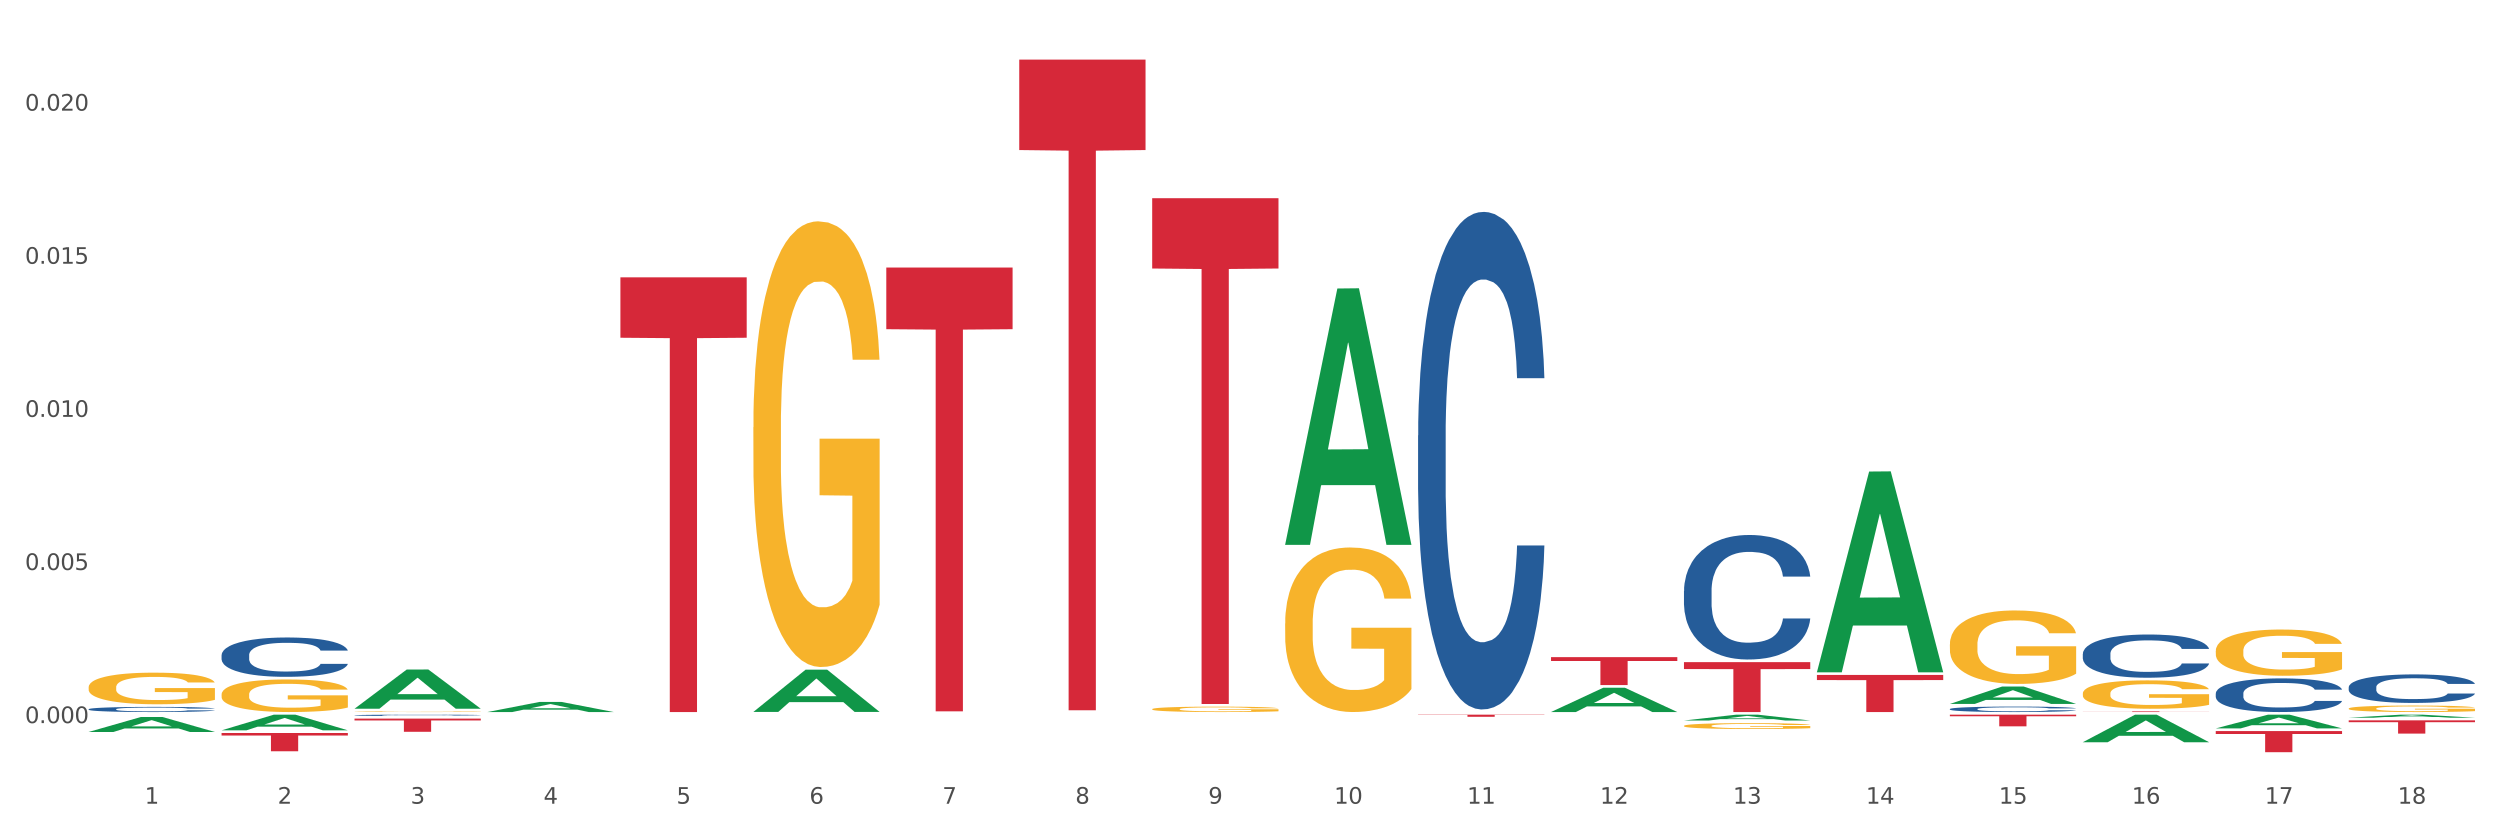 <?xml version="1.0" encoding="utf-8" standalone="no"?>
<!DOCTYPE svg PUBLIC "-//W3C//DTD SVG 1.1//EN"
  "http://www.w3.org/Graphics/SVG/1.1/DTD/svg11.dtd">
<svg xmlns:xlink="http://www.w3.org/1999/xlink" width="1080pt" height="360pt" viewBox="0 0 1080 360" xmlns="http://www.w3.org/2000/svg" version="1.1">
 <rect x="0" y="0" width="1080" height="360" fill="#333333" stroke="none"/>
 <defs>
  <style type="text/css">*{stroke-linejoin: round; stroke-linecap: butt}</style>
 </defs>
 <g id="figure_1">
  <g id="patch_1">
   <path d="M 0 360 
L 1080 360 
L 1080 0 
L 0 0 
z
" style="fill: #ffffff; stroke: #ffffff; stroke-linejoin: miter"/>
  </g>
  <g id="axes_1">
   <g id="matplotlib.axis_1">
    <g id="xtick_1">
     <g id="text_1">
      <!-- 1 -->
      <g style="fill: #4d4d4d" transform="translate(62.51 347.204) scale(0.096 -0.096)">
       <defs>
        <path id="DejaVuSans-31" d="M 794 531 
L 1825 531 
L 1825 4091 
L 703 3866 
L 703 4441 
L 1819 4666 
L 2450 4666 
L 2450 531 
L 3481 531 
L 3481 0 
L 794 0 
L 794 531 
z
" transform="scale(0.016)"/>
       </defs>
       <use xlink:href="#DejaVuSans-31"/>
      </g>
     </g>
    </g>
    <g id="xtick_2">
     <g id="text_2">
      <!-- 2 -->
      <g style="fill: #4d4d4d" transform="translate(119.942 347.204) scale(0.096 -0.096)">
       <defs>
        <path id="DejaVuSans-32" d="M 1228 531 
L 3431 531 
L 3431 0 
L 469 0 
L 469 531 
Q 828 903 1448 1529 
Q 2069 2156 2228 2338 
Q 2531 2678 2651 2914 
Q 2772 3150 2772 3378 
Q 2772 3750 2511 3984 
Q 2250 4219 1831 4219 
Q 1534 4219 1204 4116 
Q 875 4013 500 3803 
L 500 4441 
Q 881 4594 1212 4672 
Q 1544 4750 1819 4750 
Q 2544 4750 2975 4387 
Q 3406 4025 3406 3419 
Q 3406 3131 3298 2873 
Q 3191 2616 2906 2266 
Q 2828 2175 2409 1742 
Q 1991 1309 1228 531 
z
" transform="scale(0.016)"/>
       </defs>
       <use xlink:href="#DejaVuSans-32"/>
      </g>
     </g>
    </g>
    <g id="xtick_3">
     <g id="text_3">
      <!-- 3 -->
      <g style="fill: #4d4d4d" transform="translate(177.375 347.204) scale(0.096 -0.096)">
       <defs>
        <path id="DejaVuSans-33" d="M 2597 2516 
Q 3050 2419 3304 2112 
Q 3559 1806 3559 1356 
Q 3559 666 3084 287 
Q 2609 -91 1734 -91 
Q 1441 -91 1130 -33 
Q 819 25 488 141 
L 488 750 
Q 750 597 1062 519 
Q 1375 441 1716 441 
Q 2309 441 2620 675 
Q 2931 909 2931 1356 
Q 2931 1769 2642 2001 
Q 2353 2234 1838 2234 
L 1294 2234 
L 1294 2753 
L 1863 2753 
Q 2328 2753 2575 2939 
Q 2822 3125 2822 3475 
Q 2822 3834 2567 4026 
Q 2313 4219 1838 4219 
Q 1578 4219 1281 4162 
Q 984 4106 628 3988 
L 628 4550 
Q 988 4650 1302 4700 
Q 1616 4750 1894 4750 
Q 2613 4750 3031 4423 
Q 3450 4097 3450 3541 
Q 3450 3153 3228 2886 
Q 3006 2619 2597 2516 
z
" transform="scale(0.016)"/>
       </defs>
       <use xlink:href="#DejaVuSans-33"/>
      </g>
     </g>
    </g>
    <g id="xtick_4">
     <g id="text_4">
      <!-- 4 -->
      <g style="fill: #4d4d4d" transform="translate(234.808 347.204) scale(0.096 -0.096)">
       <defs>
        <path id="DejaVuSans-34" d="M 2419 4116 
L 825 1625 
L 2419 1625 
L 2419 4116 
z
M 2253 4666 
L 3047 4666 
L 3047 1625 
L 3713 1625 
L 3713 1100 
L 3047 1100 
L 3047 0 
L 2419 0 
L 2419 1100 
L 313 1100 
L 313 1709 
L 2253 4666 
z
" transform="scale(0.016)"/>
       </defs>
       <use xlink:href="#DejaVuSans-34"/>
      </g>
     </g>
    </g>
    <g id="xtick_5">
     <g id="text_5">
      <!-- 5 -->
      <g style="fill: #4d4d4d" transform="translate(292.24 347.204) scale(0.096 -0.096)">
       <defs>
        <path id="DejaVuSans-35" d="M 691 4666 
L 3169 4666 
L 3169 4134 
L 1269 4134 
L 1269 2991 
Q 1406 3038 1543 3061 
Q 1681 3084 1819 3084 
Q 2600 3084 3056 2656 
Q 3513 2228 3513 1497 
Q 3513 744 3044 326 
Q 2575 -91 1722 -91 
Q 1428 -91 1123 -41 
Q 819 9 494 109 
L 494 744 
Q 775 591 1075 516 
Q 1375 441 1709 441 
Q 2250 441 2565 725 
Q 2881 1009 2881 1497 
Q 2881 1984 2565 2268 
Q 2250 2553 1709 2553 
Q 1456 2553 1204 2497 
Q 953 2441 691 2322 
L 691 4666 
z
" transform="scale(0.016)"/>
       </defs>
       <use xlink:href="#DejaVuSans-35"/>
      </g>
     </g>
    </g>
    <g id="xtick_6">
     <g id="text_6">
      <!-- 6 -->
      <g style="fill: #4d4d4d" transform="translate(349.673 347.204) scale(0.096 -0.096)">
       <defs>
        <path id="DejaVuSans-36" d="M 2113 2584 
Q 1688 2584 1439 2293 
Q 1191 2003 1191 1497 
Q 1191 994 1439 701 
Q 1688 409 2113 409 
Q 2538 409 2786 701 
Q 3034 994 3034 1497 
Q 3034 2003 2786 2293 
Q 2538 2584 2113 2584 
z
M 3366 4563 
L 3366 3988 
Q 3128 4100 2886 4159 
Q 2644 4219 2406 4219 
Q 1781 4219 1451 3797 
Q 1122 3375 1075 2522 
Q 1259 2794 1537 2939 
Q 1816 3084 2150 3084 
Q 2853 3084 3261 2657 
Q 3669 2231 3669 1497 
Q 3669 778 3244 343 
Q 2819 -91 2113 -91 
Q 1303 -91 875 529 
Q 447 1150 447 2328 
Q 447 3434 972 4092 
Q 1497 4750 2381 4750 
Q 2619 4750 2861 4703 
Q 3103 4656 3366 4563 
z
" transform="scale(0.016)"/>
       </defs>
       <use xlink:href="#DejaVuSans-36"/>
      </g>
     </g>
    </g>
    <g id="xtick_7">
     <g id="text_7">
      <!-- 7 -->
      <g style="fill: #4d4d4d" transform="translate(407.106 347.204) scale(0.096 -0.096)">
       <defs>
        <path id="DejaVuSans-37" d="M 525 4666 
L 3525 4666 
L 3525 4397 
L 1831 0 
L 1172 0 
L 2766 4134 
L 525 4134 
L 525 4666 
z
" transform="scale(0.016)"/>
       </defs>
       <use xlink:href="#DejaVuSans-37"/>
      </g>
     </g>
    </g>
    <g id="xtick_8">
     <g id="text_8">
      <!-- 8 -->
      <g style="fill: #4d4d4d" transform="translate(464.538 347.204) scale(0.096 -0.096)">
       <defs>
        <path id="DejaVuSans-38" d="M 2034 2216 
Q 1584 2216 1326 1975 
Q 1069 1734 1069 1313 
Q 1069 891 1326 650 
Q 1584 409 2034 409 
Q 2484 409 2743 651 
Q 3003 894 3003 1313 
Q 3003 1734 2745 1975 
Q 2488 2216 2034 2216 
z
M 1403 2484 
Q 997 2584 770 2862 
Q 544 3141 544 3541 
Q 544 4100 942 4425 
Q 1341 4750 2034 4750 
Q 2731 4750 3128 4425 
Q 3525 4100 3525 3541 
Q 3525 3141 3298 2862 
Q 3072 2584 2669 2484 
Q 3125 2378 3379 2068 
Q 3634 1759 3634 1313 
Q 3634 634 3220 271 
Q 2806 -91 2034 -91 
Q 1263 -91 848 271 
Q 434 634 434 1313 
Q 434 1759 690 2068 
Q 947 2378 1403 2484 
z
M 1172 3481 
Q 1172 3119 1398 2916 
Q 1625 2713 2034 2713 
Q 2441 2713 2670 2916 
Q 2900 3119 2900 3481 
Q 2900 3844 2670 4047 
Q 2441 4250 2034 4250 
Q 1625 4250 1398 4047 
Q 1172 3844 1172 3481 
z
" transform="scale(0.016)"/>
       </defs>
       <use xlink:href="#DejaVuSans-38"/>
      </g>
     </g>
    </g>
    <g id="xtick_9">
     <g id="text_9">
      <!-- 9 -->
      <g style="fill: #4d4d4d" transform="translate(521.971 347.204) scale(0.096 -0.096)">
       <defs>
        <path id="DejaVuSans-39" d="M 703 97 
L 703 672 
Q 941 559 1184 500 
Q 1428 441 1663 441 
Q 2288 441 2617 861 
Q 2947 1281 2994 2138 
Q 2813 1869 2534 1725 
Q 2256 1581 1919 1581 
Q 1219 1581 811 2004 
Q 403 2428 403 3163 
Q 403 3881 828 4315 
Q 1253 4750 1959 4750 
Q 2769 4750 3195 4129 
Q 3622 3509 3622 2328 
Q 3622 1225 3098 567 
Q 2575 -91 1691 -91 
Q 1453 -91 1209 -44 
Q 966 3 703 97 
z
M 1959 2075 
Q 2384 2075 2632 2365 
Q 2881 2656 2881 3163 
Q 2881 3666 2632 3958 
Q 2384 4250 1959 4250 
Q 1534 4250 1286 3958 
Q 1038 3666 1038 3163 
Q 1038 2656 1286 2365 
Q 1534 2075 1959 2075 
z
" transform="scale(0.016)"/>
       </defs>
       <use xlink:href="#DejaVuSans-39"/>
      </g>
     </g>
    </g>
    <g id="xtick_10">
     <g id="text_10">
      <!-- 10 -->
      <g style="fill: #4d4d4d" transform="translate(576.35 347.204) scale(0.096 -0.096)">
       <defs>
        <path id="DejaVuSans-30" d="M 2034 4250 
Q 1547 4250 1301 3770 
Q 1056 3291 1056 2328 
Q 1056 1369 1301 889 
Q 1547 409 2034 409 
Q 2525 409 2770 889 
Q 3016 1369 3016 2328 
Q 3016 3291 2770 3770 
Q 2525 4250 2034 4250 
z
M 2034 4750 
Q 2819 4750 3233 4129 
Q 3647 3509 3647 2328 
Q 3647 1150 3233 529 
Q 2819 -91 2034 -91 
Q 1250 -91 836 529 
Q 422 1150 422 2328 
Q 422 3509 836 4129 
Q 1250 4750 2034 4750 
z
" transform="scale(0.016)"/>
       </defs>
       <use xlink:href="#DejaVuSans-31"/>
       <use xlink:href="#DejaVuSans-30" transform="translate(63.623 0)"/>
      </g>
     </g>
    </g>
    <g id="xtick_11">
     <g id="text_11">
      <!-- 11 -->
      <g style="fill: #4d4d4d" transform="translate(633.783 347.204) scale(0.096 -0.096)">
       <use xlink:href="#DejaVuSans-31"/>
       <use xlink:href="#DejaVuSans-31" transform="translate(63.623 0)"/>
      </g>
     </g>
    </g>
    <g id="xtick_12">
     <g id="text_12">
      <!-- 12 -->
      <g style="fill: #4d4d4d" transform="translate(691.215 347.204) scale(0.096 -0.096)">
       <use xlink:href="#DejaVuSans-31"/>
       <use xlink:href="#DejaVuSans-32" transform="translate(63.623 0)"/>
      </g>
     </g>
    </g>
    <g id="xtick_13">
     <g id="text_13">
      <!-- 13 -->
      <g style="fill: #4d4d4d" transform="translate(748.648 347.204) scale(0.096 -0.096)">
       <use xlink:href="#DejaVuSans-31"/>
       <use xlink:href="#DejaVuSans-33" transform="translate(63.623 0)"/>
      </g>
     </g>
    </g>
    <g id="xtick_14">
     <g id="text_14">
      <!-- 14 -->
      <g style="fill: #4d4d4d" transform="translate(806.081 347.204) scale(0.096 -0.096)">
       <use xlink:href="#DejaVuSans-31"/>
       <use xlink:href="#DejaVuSans-34" transform="translate(63.623 0)"/>
      </g>
     </g>
    </g>
    <g id="xtick_15">
     <g id="text_15">
      <!-- 15 -->
      <g style="fill: #4d4d4d" transform="translate(863.513 347.204) scale(0.096 -0.096)">
       <use xlink:href="#DejaVuSans-31"/>
       <use xlink:href="#DejaVuSans-35" transform="translate(63.623 0)"/>
      </g>
     </g>
    </g>
    <g id="xtick_16">
     <g id="text_16">
      <!-- 16 -->
      <g style="fill: #4d4d4d" transform="translate(920.946 347.204) scale(0.096 -0.096)">
       <use xlink:href="#DejaVuSans-31"/>
       <use xlink:href="#DejaVuSans-36" transform="translate(63.623 0)"/>
      </g>
     </g>
    </g>
    <g id="xtick_17">
     <g id="text_17">
      <!-- 17 -->
      <g style="fill: #4d4d4d" transform="translate(978.379 347.204) scale(0.096 -0.096)">
       <use xlink:href="#DejaVuSans-31"/>
       <use xlink:href="#DejaVuSans-37" transform="translate(63.623 0)"/>
      </g>
     </g>
    </g>
    <g id="xtick_18">
     <g id="text_18">
      <!-- 18 -->
      <g style="fill: #4d4d4d" transform="translate(1035.811 347.204) scale(0.096 -0.096)">
       <use xlink:href="#DejaVuSans-31"/>
       <use xlink:href="#DejaVuSans-38" transform="translate(63.623 0)"/>
      </g>
     </g>
    </g>
    <g id="xtick_19"/>
    <g id="xtick_20"/>
    <g id="xtick_21"/>
    <g id="xtick_22"/>
    <g id="xtick_23"/>
    <g id="xtick_24"/>
    <g id="xtick_25"/>
    <g id="xtick_26"/>
    <g id="xtick_27"/>
    <g id="xtick_28"/>
    <g id="xtick_29"/>
    <g id="xtick_30"/>
    <g id="xtick_31"/>
    <g id="xtick_32"/>
    <g id="xtick_33"/>
    <g id="xtick_34"/>
    <g id="xtick_35"/>
   </g>
   <g id="matplotlib.axis_2">
    <g id="ytick_1">
     <g id="text_19">
      <!-- 0.000 -->
      <g style="fill: #4d4d4d" transform="translate(10.8 312.38) scale(0.096 -0.096)">
       <defs>
        <path id="DejaVuSans-2e" d="M 684 794 
L 1344 794 
L 1344 0 
L 684 0 
L 684 794 
z
" transform="scale(0.016)"/>
       </defs>
       <use xlink:href="#DejaVuSans-30"/>
       <use xlink:href="#DejaVuSans-2e" transform="translate(63.623 0)"/>
       <use xlink:href="#DejaVuSans-30" transform="translate(95.41 0)"/>
       <use xlink:href="#DejaVuSans-30" transform="translate(159.033 0)"/>
       <use xlink:href="#DejaVuSans-30" transform="translate(222.656 0)"/>
      </g>
     </g>
    </g>
    <g id="ytick_2">
     <g id="text_20">
      <!-- 0.005 -->
      <g style="fill: #4d4d4d" transform="translate(10.8 246.235) scale(0.096 -0.096)">
       <use xlink:href="#DejaVuSans-30"/>
       <use xlink:href="#DejaVuSans-2e" transform="translate(63.623 0)"/>
       <use xlink:href="#DejaVuSans-30" transform="translate(95.41 0)"/>
       <use xlink:href="#DejaVuSans-30" transform="translate(159.033 0)"/>
       <use xlink:href="#DejaVuSans-35" transform="translate(222.656 0)"/>
      </g>
     </g>
    </g>
    <g id="ytick_3">
     <g id="text_21">
      <!-- 0.010 -->
      <g style="fill: #4d4d4d" transform="translate(10.8 180.089) scale(0.096 -0.096)">
       <use xlink:href="#DejaVuSans-30"/>
       <use xlink:href="#DejaVuSans-2e" transform="translate(63.623 0)"/>
       <use xlink:href="#DejaVuSans-30" transform="translate(95.41 0)"/>
       <use xlink:href="#DejaVuSans-31" transform="translate(159.033 0)"/>
       <use xlink:href="#DejaVuSans-30" transform="translate(222.656 0)"/>
      </g>
     </g>
    </g>
    <g id="ytick_4">
     <g id="text_22">
      <!-- 0.015 -->
      <g style="fill: #4d4d4d" transform="translate(10.8 113.943) scale(0.096 -0.096)">
       <use xlink:href="#DejaVuSans-30"/>
       <use xlink:href="#DejaVuSans-2e" transform="translate(63.623 0)"/>
       <use xlink:href="#DejaVuSans-30" transform="translate(95.41 0)"/>
       <use xlink:href="#DejaVuSans-31" transform="translate(159.033 0)"/>
       <use xlink:href="#DejaVuSans-35" transform="translate(222.656 0)"/>
      </g>
     </g>
    </g>
    <g id="ytick_5">
     <g id="text_23">
      <!-- 0.020 -->
      <g style="fill: #4d4d4d" transform="translate(10.8 47.797) scale(0.096 -0.096)">
       <use xlink:href="#DejaVuSans-30"/>
       <use xlink:href="#DejaVuSans-2e" transform="translate(63.623 0)"/>
       <use xlink:href="#DejaVuSans-30" transform="translate(95.41 0)"/>
       <use xlink:href="#DejaVuSans-32" transform="translate(159.033 0)"/>
       <use xlink:href="#DejaVuSans-30" transform="translate(222.656 0)"/>
      </g>
     </g>
    </g>
    <g id="ytick_6"/>
    <g id="ytick_7"/>
    <g id="ytick_8"/>
    <g id="ytick_9"/>
   </g>
   <g id="PolyCollection_1">
    <path d="M 38.283 316.198 
L 38.339 316.192 
L 60.839 309.748 
L 70.176 309.742 
L 92.844 316.21 
L 82.044 316.21 
L 77.151 314.704 
L 53.92 314.704 
L 53.751 314.728 
L 49.026 316.21 
L 38.283 316.21 
L 38.283 316.198 
L 56.845 313.805 
L 74.226 313.799 
L 65.62 311.121 
L 65.507 311.109 
L 65.395 311.127 
L 56.789 313.799 
L 56.845 313.805 
L 38.283 316.198 
z
" clip-path="url(#p3b35f8e81b)" style="fill: #109648"/>
    <path d="M 95.716 315.498 
L 95.772 315.492 
L 118.271 308.74 
L 127.609 308.733 
L 150.277 315.511 
L 139.477 315.511 
L 134.583 313.933 
L 111.353 313.933 
L 111.184 313.958 
L 106.459 315.511 
L 95.716 315.511 
L 95.716 315.498 
L 114.278 312.991 
L 131.659 312.984 
L 123.052 310.178 
L 122.94 310.165 
L 122.827 310.184 
L 114.221 312.984 
L 114.278 312.991 
L 95.716 315.498 
z
" clip-path="url(#p3b35f8e81b)" style="fill: #109648"/>
    <path d="M 153.148 306.153 
L 153.205 306.137 
L 175.704 289.236 
L 185.041 289.22 
L 207.709 306.185 
L 196.91 306.185 
L 192.016 302.235 
L 168.785 302.235 
L 168.617 302.298 
L 163.892 306.185 
L 153.148 306.185 
L 153.148 306.153 
L 171.71 299.877 
L 189.091 299.861 
L 180.485 292.836 
L 180.373 292.804 
L 180.26 292.852 
L 171.654 299.861 
L 171.71 299.877 
L 153.148 306.153 
z
" clip-path="url(#p3b35f8e81b)" style="fill: #109648"/>
    <path d="M 210.581 307.593 
L 210.637 307.589 
L 233.137 303.225 
L 242.474 303.221 
L 265.142 307.601 
L 254.342 307.601 
L 249.449 306.581 
L 226.218 306.581 
L 226.049 306.598 
L 221.325 307.601 
L 210.581 307.601 
L 210.581 307.593 
L 229.143 305.973 
L 246.524 305.968 
L 237.918 304.155 
L 237.805 304.146 
L 237.693 304.159 
L 229.087 305.968 
L 229.143 305.973 
L 210.581 307.593 
z
" clip-path="url(#p3b35f8e81b)" style="fill: #109648"/>
    <path d="M 325.447 307.534 
L 325.503 307.517 
L 348.002 289.308 
L 357.339 289.291 
L 380.008 307.568 
L 369.208 307.568 
L 364.314 303.312 
L 341.084 303.312 
L 340.915 303.381 
L 336.19 307.568 
L 325.447 307.568 
L 325.447 307.534 
L 344.009 300.772 
L 361.389 300.755 
L 352.783 293.187 
L 352.671 293.152 
L 352.558 293.204 
L 343.952 300.755 
L 344.009 300.772 
L 325.447 307.534 
z
" clip-path="url(#p3b35f8e81b)" style="fill: #109648"/>
    <path d="M 612.61 308.733 
L 667.171 308.733 
L 667.171 308.862 
L 645.709 308.863 
L 645.709 309.663 
L 633.943 309.663 
L 633.943 308.863 
L 612.61 308.862 
L 612.61 308.734 
L 612.61 308.733 
z
" clip-path="url(#p3b35f8e81b)" style="fill: #d62839"/>
    <path d="M 497.745 85.63 
L 552.306 85.63 
L 552.306 115.995 
L 530.843 116.201 
L 530.843 304.14 
L 519.078 304.14 
L 519.078 116.201 
L 497.745 115.995 
L 497.745 85.835 
L 497.745 85.63 
z
" clip-path="url(#p3b35f8e81b)" style="fill: #d62839"/>
    <path d="M 440.312 25.759 
L 494.873 25.759 
L 494.873 64.82 
L 473.411 65.084 
L 473.411 306.836 
L 461.645 306.836 
L 461.645 65.084 
L 440.312 64.82 
L 440.312 26.023 
L 440.312 25.759 
z
" clip-path="url(#p3b35f8e81b)" style="fill: #d62839"/>
    <path d="M 727.475 286.045 
L 782.036 286.045 
L 782.036 289.041 
L 760.574 289.061 
L 760.574 307.601 
L 748.809 307.601 
L 748.809 289.061 
L 727.475 289.041 
L 727.475 286.065 
L 727.475 286.045 
z
" clip-path="url(#p3b35f8e81b)" style="fill: #d62839"/>
    <path d="M 268.014 119.808 
L 322.575 119.808 
L 322.575 145.905 
L 301.112 146.081 
L 301.112 307.601 
L 289.347 307.601 
L 289.347 146.081 
L 268.014 145.905 
L 268.014 119.984 
L 268.014 119.808 
z
" clip-path="url(#p3b35f8e81b)" style="fill: #d62839"/>
    <path d="M 153.148 310.446 
L 207.709 310.446 
L 207.709 311.238 
L 186.247 311.244 
L 186.247 316.149 
L 174.482 316.149 
L 174.482 311.244 
L 153.148 311.238 
L 153.148 310.451 
L 153.148 310.446 
z
" clip-path="url(#p3b35f8e81b)" style="fill: #d62839"/>
    <path d="M 1014.639 311.188 
L 1069.2 311.188 
L 1069.2 311.984 
L 1047.738 311.99 
L 1047.738 316.918 
L 1035.972 316.918 
L 1035.972 311.99 
L 1014.639 311.984 
L 1014.639 311.193 
L 1014.639 311.188 
z
" clip-path="url(#p3b35f8e81b)" style="fill: #d62839"/>
    <path d="M 842.341 308.733 
L 896.902 308.733 
L 896.902 309.433 
L 875.439 309.438 
L 875.439 313.771 
L 863.674 313.771 
L 863.674 309.438 
L 842.341 309.433 
L 842.341 308.738 
L 842.341 308.733 
z
" clip-path="url(#p3b35f8e81b)" style="fill: #d62839"/>
    <path d="M 899.774 307.321 
L 954.335 307.321 
L 954.335 307.36 
L 932.872 307.36 
L 932.872 307.601 
L 921.107 307.601 
L 921.107 307.36 
L 899.774 307.36 
L 899.774 307.321 
L 899.774 307.321 
z
" clip-path="url(#p3b35f8e81b)" style="fill: #d62839"/>
    <path d="M 957.206 315.808 
L 1011.767 315.808 
L 1011.767 317.078 
L 990.305 317.087 
L 990.305 324.95 
L 978.539 324.95 
L 978.539 317.087 
L 957.206 317.078 
L 957.206 315.816 
L 957.206 315.808 
z
" clip-path="url(#p3b35f8e81b)" style="fill: #d62839"/>
    <path d="M 784.908 291.57 
L 839.469 291.57 
L 839.469 293.797 
L 818.007 293.813 
L 818.007 307.601 
L 806.241 307.601 
L 806.241 293.813 
L 784.908 293.797 
L 784.908 291.585 
L 784.908 291.57 
z
" clip-path="url(#p3b35f8e81b)" style="fill: #d62839"/>
    <path d="M 670.043 283.873 
L 724.604 283.873 
L 724.604 285.553 
L 703.141 285.564 
L 703.141 295.962 
L 691.376 295.962 
L 691.376 285.564 
L 670.043 285.553 
L 670.043 283.884 
L 670.043 283.873 
z
" clip-path="url(#p3b35f8e81b)" style="fill: #d62839"/>
    <path d="M 95.716 316.643 
L 150.277 316.643 
L 150.277 317.742 
L 128.814 317.749 
L 128.814 324.55 
L 117.049 324.55 
L 117.049 317.749 
L 95.716 317.742 
L 95.716 316.65 
L 95.716 316.643 
z
" clip-path="url(#p3b35f8e81b)" style="fill: #d62839"/>
    <path d="M 382.879 115.566 
L 437.44 115.566 
L 437.44 142.21 
L 415.978 142.39 
L 415.978 307.296 
L 404.212 307.296 
L 404.212 142.39 
L 382.879 142.21 
L 382.879 115.746 
L 382.879 115.566 
z
" clip-path="url(#p3b35f8e81b)" style="fill: #d62839"/>
    <path d="M 842.341 278.382 
L 842.405 278.353 
L 842.405 277.31 
L 842.534 276.411 
L 843.178 274.237 
L 844.144 272.441 
L 844.853 271.484 
L 845.562 270.702 
L 846.399 269.919 
L 847.43 269.108 
L 849.298 267.919 
L 850.457 267.311 
L 851.875 266.673 
L 854.451 265.746 
L 856.319 265.224 
L 858.252 264.789 
L 861.408 264.267 
L 863.47 264.036 
L 865.66 263.862 
L 868.301 263.746 
L 870.298 263.717 
L 874.678 263.804 
L 878.414 264.065 
L 880.218 264.267 
L 882.537 264.615 
L 883.761 264.847 
L 885.758 265.311 
L 887.819 265.919 
L 889.236 266.441 
L 891.362 267.427 
L 892.972 268.412 
L 894.454 269.629 
L 895.227 270.47 
L 895.807 271.252 
L 896.322 272.151 
L 896.837 273.571 
L 885.242 273.571 
L 884.792 272.556 
L 884.083 271.6 
L 883.052 270.673 
L 882.15 270.093 
L 880.604 269.368 
L 879.187 268.905 
L 877.706 268.557 
L 875.902 268.267 
L 874.485 268.122 
L 872.488 268.006 
L 868.558 268.035 
L 865.917 268.267 
L 864.114 268.557 
L 862.954 268.818 
L 861.924 269.108 
L 860.764 269.513 
L 859.411 270.122 
L 858.445 270.673 
L 857.479 271.368 
L 856.706 272.064 
L 855.997 272.875 
L 855.417 273.745 
L 854.967 274.643 
L 854.58 275.745 
L 854.258 277.57 
L 854.258 281.541 
L 854.387 282.44 
L 854.709 283.628 
L 855.095 284.526 
L 855.74 285.599 
L 856.319 286.323 
L 857.414 287.367 
L 858.638 288.236 
L 859.605 288.787 
L 860.571 289.25 
L 862.246 289.888 
L 864.114 290.41 
L 865.724 290.729 
L 867.914 291.018 
L 869.396 291.134 
L 870.684 291.192 
L 873.841 291.192 
L 876.095 291.105 
L 878.608 290.902 
L 880.54 290.642 
L 882.15 290.323 
L 883.954 289.801 
L 885.114 289.308 
L 885.114 283.251 
L 870.942 283.222 
L 870.942 279.193 
L 896.902 279.193 
L 896.902 291.018 
L 895.807 291.627 
L 894.583 292.178 
L 893.295 292.67 
L 891.362 293.279 
L 889.043 293.859 
L 886.982 294.264 
L 884.792 294.612 
L 882.215 294.931 
L 878.865 295.221 
L 876.804 295.337 
L 874.227 295.424 
L 871.2 295.453 
L 868.558 295.395 
L 865.982 295.25 
L 863.276 294.989 
L 860.635 294.612 
L 858.638 294.235 
L 856.641 293.772 
L 854.516 293.163 
L 852.841 292.583 
L 851.552 292.062 
L 850.135 291.395 
L 848.589 290.526 
L 847.43 289.743 
L 846.399 288.932 
L 845.304 287.888 
L 844.531 286.99 
L 843.758 285.859 
L 843.307 285.019 
L 842.792 283.715 
L 842.405 281.889 
L 842.341 278.382 
z
" clip-path="url(#p3b35f8e81b)" style="fill: #f7b32b"/>
    <path d="M 1014.639 306.095 
L 1014.703 306.092 
L 1014.703 306 
L 1014.832 305.921 
L 1015.476 305.729 
L 1016.443 305.571 
L 1017.151 305.486 
L 1017.86 305.417 
L 1018.697 305.348 
L 1019.728 305.276 
L 1021.596 305.172 
L 1022.755 305.118 
L 1024.173 305.062 
L 1026.749 304.98 
L 1028.617 304.934 
L 1030.55 304.895 
L 1033.706 304.849 
L 1035.768 304.829 
L 1037.958 304.814 
L 1040.599 304.803 
L 1042.596 304.801 
L 1046.976 304.808 
L 1050.712 304.831 
L 1052.516 304.849 
L 1054.835 304.88 
L 1056.059 304.901 
L 1058.056 304.941 
L 1060.117 304.995 
L 1061.534 305.041 
L 1063.66 305.128 
L 1065.271 305.215 
L 1066.752 305.323 
L 1067.525 305.397 
L 1068.105 305.466 
L 1068.62 305.545 
L 1069.136 305.67 
L 1057.541 305.67 
L 1057.09 305.581 
L 1056.381 305.496 
L 1055.35 305.415 
L 1054.449 305.363 
L 1052.903 305.3 
L 1051.485 305.259 
L 1050.004 305.228 
L 1048.2 305.202 
L 1046.783 305.19 
L 1044.786 305.179 
L 1040.857 305.182 
L 1038.215 305.202 
L 1036.412 305.228 
L 1035.252 305.251 
L 1034.222 305.276 
L 1033.062 305.312 
L 1031.709 305.366 
L 1030.743 305.415 
L 1029.777 305.476 
L 1029.004 305.537 
L 1028.295 305.609 
L 1027.716 305.686 
L 1027.265 305.765 
L 1026.878 305.862 
L 1026.556 306.023 
L 1026.556 306.374 
L 1026.685 306.453 
L 1027.007 306.558 
L 1027.393 306.637 
L 1028.038 306.732 
L 1028.617 306.796 
L 1029.712 306.888 
L 1030.936 306.964 
L 1031.903 307.013 
L 1032.869 307.054 
L 1034.544 307.11 
L 1036.412 307.156 
L 1038.022 307.184 
L 1040.212 307.21 
L 1041.694 307.22 
L 1042.982 307.225 
L 1046.139 307.225 
L 1048.393 307.218 
L 1050.906 307.2 
L 1052.838 307.177 
L 1054.449 307.149 
L 1056.252 307.103 
L 1057.412 307.059 
L 1057.412 306.525 
L 1043.24 306.522 
L 1043.24 306.167 
L 1069.2 306.167 
L 1069.2 307.21 
L 1068.105 307.264 
L 1066.881 307.312 
L 1065.593 307.356 
L 1063.66 307.409 
L 1061.341 307.461 
L 1059.28 307.496 
L 1057.09 307.527 
L 1054.513 307.555 
L 1051.163 307.581 
L 1049.102 307.591 
L 1046.525 307.599 
L 1043.498 307.601 
L 1040.857 307.596 
L 1038.28 307.583 
L 1035.574 307.56 
L 1032.933 307.527 
L 1030.936 307.494 
L 1028.939 307.453 
L 1026.814 307.399 
L 1025.139 307.348 
L 1023.851 307.302 
L 1022.433 307.243 
L 1020.887 307.167 
L 1019.728 307.097 
L 1018.697 307.026 
L 1017.602 306.934 
L 1016.829 306.854 
L 1016.056 306.755 
L 1015.605 306.681 
L 1015.09 306.565 
L 1014.703 306.404 
L 1014.639 306.095 
z
" clip-path="url(#p3b35f8e81b)" style="fill: #f7b32b"/>
    <path d="M 555.177 235.17 
L 555.234 235.066 
L 577.733 124.634 
L 587.07 124.53 
L 609.738 235.378 
L 598.939 235.378 
L 594.045 209.566 
L 570.814 209.566 
L 570.646 209.982 
L 565.921 235.378 
L 555.177 235.378 
L 555.177 235.17 
L 573.739 194.162 
L 591.12 194.057 
L 582.514 148.157 
L 582.402 147.949 
L 582.289 148.261 
L 573.683 194.057 
L 573.739 194.162 
L 555.177 235.17 
z
" clip-path="url(#p3b35f8e81b)" style="fill: #109648"/>
    <path d="M 727.475 311.262 
L 727.532 311.26 
L 750.031 308.736 
L 759.368 308.733 
L 782.036 311.267 
L 771.237 311.267 
L 766.343 310.677 
L 743.113 310.677 
L 742.944 310.686 
L 738.219 311.267 
L 727.475 311.267 
L 727.475 311.262 
L 746.037 310.325 
L 763.418 310.322 
L 754.812 309.273 
L 754.7 309.268 
L 754.587 309.276 
L 745.981 310.322 
L 746.037 310.325 
L 727.475 311.262 
z
" clip-path="url(#p3b35f8e81b)" style="fill: #109648"/>
    <path d="M 957.206 299.596 
L 957.271 299.582 
L 957.271 299.211 
L 957.464 298.706 
L 958.174 297.777 
L 959.077 297.073 
L 960.624 296.25 
L 961.463 295.905 
L 962.559 295.52 
L 964.816 294.896 
L 967.396 294.365 
L 969.202 294.072 
L 970.556 293.887 
L 973.587 293.555 
L 975.329 293.409 
L 977.135 293.289 
L 978.682 293.21 
L 981.262 293.117 
L 983.326 293.077 
L 985.712 293.063 
L 987.711 293.077 
L 990.356 293.13 
L 994.225 293.289 
L 995.709 293.382 
L 997.708 293.541 
L 999.772 293.754 
L 1001.448 293.966 
L 1003.383 294.272 
L 1005.382 294.67 
L 1007.317 295.174 
L 1008.672 295.639 
L 1009.768 296.13 
L 1010.735 296.728 
L 1011.445 297.378 
L 1011.767 297.923 
L 999.965 297.923 
L 999.643 297.431 
L 998.998 296.9 
L 998.353 296.542 
L 997.643 296.25 
L 996.547 295.918 
L 995.58 295.706 
L 993.967 295.453 
L 992.484 295.294 
L 991.259 295.201 
L 989.775 295.121 
L 986.615 295.042 
L 984.358 295.042 
L 982.939 295.068 
L 981.198 295.135 
L 979.714 295.228 
L 977.973 295.387 
L 976.619 295.559 
L 975.264 295.785 
L 974.49 295.944 
L 973.329 296.237 
L 972.556 296.476 
L 971.524 296.887 
L 970.943 297.179 
L 969.911 297.936 
L 969.46 298.494 
L 969.266 298.879 
L 969.137 299.303 
L 969.137 301.375 
L 969.524 302.304 
L 969.847 302.702 
L 970.363 303.154 
L 971.33 303.738 
L 972.749 304.309 
L 974.232 304.72 
L 975.458 304.973 
L 976.619 305.158 
L 977.779 305.304 
L 979.198 305.437 
L 980.359 305.517 
L 982.101 305.597 
L 984.164 305.636 
L 985.777 305.636 
L 989.066 305.57 
L 990.549 305.504 
L 991.968 305.411 
L 993.516 305.265 
L 994.741 305.105 
L 995.451 304.986 
L 996.611 304.734 
L 997.514 304.468 
L 998.288 304.163 
L 998.804 303.897 
L 999.385 303.499 
L 999.836 303.047 
L 999.965 302.808 
L 1011.767 302.808 
L 1011.509 303.286 
L 1011.058 303.751 
L 1010.155 304.375 
L 1009.446 304.734 
L 1008.349 305.172 
L 1007.188 305.543 
L 1005.576 305.955 
L 1004.093 306.26 
L 1002.545 306.526 
L 1000.868 306.765 
L 997.837 307.097 
L 996.74 307.19 
L 994.419 307.349 
L 992.613 307.442 
L 989.969 307.535 
L 987.26 307.588 
L 984.422 307.601 
L 981.907 307.575 
L 979.134 307.495 
L 977.393 307.415 
L 975.458 307.296 
L 973.2 307.11 
L 971.072 306.884 
L 969.073 306.619 
L 967.203 306.313 
L 965.461 305.968 
L 963.204 305.397 
L 961.527 304.84 
L 960.302 304.322 
L 959.463 303.884 
L 958.625 303.326 
L 958.174 302.941 
L 957.464 302.012 
L 957.206 301.149 
L 957.206 299.596 
z
" clip-path="url(#p3b35f8e81b)" style="fill: #255c99"/>
    <path d="M 38.283 306.376 
L 38.347 306.374 
L 38.347 306.317 
L 38.541 306.24 
L 39.25 306.097 
L 40.153 305.99 
L 41.701 305.864 
L 42.54 305.811 
L 43.636 305.752 
L 45.893 305.656 
L 48.473 305.575 
L 50.279 305.53 
L 51.633 305.502 
L 54.664 305.451 
L 56.406 305.429 
L 58.211 305.41 
L 59.759 305.398 
L 62.339 305.384 
L 64.403 305.378 
L 66.789 305.376 
L 68.788 305.378 
L 71.432 305.386 
L 75.302 305.41 
L 76.785 305.424 
L 78.785 305.449 
L 80.848 305.481 
L 82.525 305.514 
L 84.46 305.561 
L 86.459 305.622 
L 88.394 305.699 
L 89.748 305.77 
L 90.845 305.845 
L 91.812 305.937 
L 92.522 306.036 
L 92.844 306.12 
L 81.042 306.12 
L 80.719 306.044 
L 80.074 305.963 
L 79.43 305.908 
L 78.72 305.864 
L 77.624 305.813 
L 76.656 305.78 
L 75.044 305.742 
L 73.561 305.717 
L 72.335 305.703 
L 70.852 305.691 
L 67.692 305.679 
L 65.435 305.679 
L 64.016 305.683 
L 62.274 305.693 
L 60.791 305.707 
L 59.05 305.731 
L 57.695 305.758 
L 56.341 305.792 
L 55.567 305.817 
L 54.406 305.861 
L 53.632 305.898 
L 52.6 305.961 
L 52.02 306.006 
L 50.988 306.122 
L 50.537 306.207 
L 50.343 306.266 
L 50.214 306.331 
L 50.214 306.648 
L 50.601 306.79 
L 50.924 306.851 
L 51.44 306.92 
L 52.407 307.01 
L 53.826 307.097 
L 55.309 307.16 
L 56.535 307.199 
L 57.695 307.227 
L 58.856 307.25 
L 60.275 307.27 
L 61.436 307.282 
L 63.177 307.294 
L 65.241 307.3 
L 66.853 307.3 
L 70.143 307.29 
L 71.626 307.28 
L 73.045 307.266 
L 74.593 307.244 
L 75.818 307.219 
L 76.527 307.201 
L 77.688 307.162 
L 78.591 307.122 
L 79.365 307.075 
L 79.881 307.034 
L 80.461 306.973 
L 80.913 306.904 
L 81.042 306.868 
L 92.844 306.868 
L 92.586 306.941 
L 92.135 307.012 
L 91.232 307.107 
L 90.522 307.162 
L 89.426 307.229 
L 88.265 307.286 
L 86.653 307.349 
L 85.169 307.396 
L 83.622 307.437 
L 81.945 307.473 
L 78.914 307.524 
L 77.817 307.538 
L 75.495 307.563 
L 73.69 307.577 
L 71.045 307.591 
L 68.337 307.599 
L 65.499 307.601 
L 62.984 307.597 
L 60.211 307.585 
L 58.469 307.573 
L 56.535 307.555 
L 54.277 307.526 
L 52.149 307.492 
L 50.15 307.451 
L 48.279 307.404 
L 46.538 307.351 
L 44.281 307.264 
L 42.604 307.179 
L 41.379 307.099 
L 40.54 307.032 
L 39.702 306.947 
L 39.25 306.888 
L 38.541 306.746 
L 38.283 306.613 
L 38.283 306.376 
z
" clip-path="url(#p3b35f8e81b)" style="fill: #255c99"/>
    <path d="M 95.716 283.03 
L 95.78 283.015 
L 95.78 282.58 
L 95.974 281.99 
L 96.683 280.903 
L 97.586 280.081 
L 99.134 279.118 
L 99.972 278.715 
L 101.069 278.264 
L 103.326 277.535 
L 105.906 276.914 
L 107.711 276.572 
L 109.066 276.355 
L 112.097 275.967 
L 113.838 275.796 
L 115.644 275.656 
L 117.192 275.563 
L 119.772 275.454 
L 121.835 275.408 
L 124.222 275.392 
L 126.221 275.408 
L 128.865 275.47 
L 132.735 275.656 
L 134.218 275.765 
L 136.217 275.951 
L 138.281 276.2 
L 139.958 276.448 
L 141.893 276.805 
L 143.892 277.271 
L 145.827 277.861 
L 147.181 278.404 
L 148.277 278.978 
L 149.245 279.677 
L 149.954 280.438 
L 150.277 281.074 
L 138.475 281.074 
L 138.152 280.5 
L 137.507 279.879 
L 136.862 279.46 
L 136.153 279.118 
L 135.056 278.73 
L 134.089 278.482 
L 132.477 278.187 
L 130.993 278 
L 129.768 277.892 
L 128.285 277.799 
L 125.125 277.705 
L 122.867 277.705 
L 121.448 277.737 
L 119.707 277.814 
L 118.224 277.923 
L 116.482 278.109 
L 115.128 278.311 
L 113.774 278.575 
L 113 278.761 
L 111.839 279.103 
L 111.065 279.382 
L 110.033 279.863 
L 109.453 280.205 
L 108.421 281.09 
L 107.969 281.742 
L 107.776 282.192 
L 107.647 282.689 
L 107.647 285.111 
L 108.034 286.197 
L 108.356 286.663 
L 108.872 287.191 
L 109.84 287.874 
L 111.259 288.541 
L 112.742 289.023 
L 113.967 289.318 
L 115.128 289.535 
L 116.289 289.706 
L 117.708 289.861 
L 118.869 289.954 
L 120.61 290.047 
L 122.674 290.094 
L 124.286 290.094 
L 127.575 290.016 
L 129.059 289.939 
L 130.477 289.83 
L 132.025 289.659 
L 133.251 289.473 
L 133.96 289.333 
L 135.121 289.038 
L 136.024 288.728 
L 136.798 288.371 
L 137.314 288.06 
L 137.894 287.594 
L 138.346 287.067 
L 138.475 286.787 
L 150.277 286.787 
L 150.019 287.346 
L 149.567 287.889 
L 148.664 288.619 
L 147.955 289.038 
L 146.859 289.55 
L 145.698 289.985 
L 144.085 290.466 
L 142.602 290.823 
L 141.054 291.134 
L 139.377 291.413 
L 136.346 291.801 
L 135.25 291.91 
L 132.928 292.096 
L 131.122 292.205 
L 128.478 292.314 
L 125.769 292.376 
L 122.932 292.391 
L 120.417 292.36 
L 117.643 292.267 
L 115.902 292.174 
L 113.967 292.034 
L 111.71 291.817 
L 109.582 291.553 
L 107.582 291.243 
L 105.712 290.886 
L 103.971 290.482 
L 101.714 289.814 
L 100.037 289.162 
L 98.811 288.557 
L 97.973 288.045 
L 97.135 287.393 
L 96.683 286.942 
L 95.974 285.856 
L 95.716 284.847 
L 95.716 283.03 
z
" clip-path="url(#p3b35f8e81b)" style="fill: #255c99"/>
    <path d="M 153.148 308.994 
L 153.213 308.994 
L 153.213 308.979 
L 153.406 308.959 
L 154.116 308.921 
L 155.019 308.893 
L 156.567 308.86 
L 157.405 308.847 
L 158.501 308.831 
L 160.759 308.806 
L 163.338 308.785 
L 165.144 308.773 
L 166.498 308.766 
L 169.53 308.753 
L 171.271 308.747 
L 173.077 308.742 
L 174.625 308.739 
L 177.204 308.735 
L 179.268 308.734 
L 181.654 308.733 
L 183.654 308.734 
L 186.298 308.736 
L 190.167 308.742 
L 191.651 308.746 
L 193.65 308.752 
L 195.714 308.761 
L 197.391 308.769 
L 199.325 308.781 
L 201.325 308.797 
L 203.259 308.817 
L 204.614 308.836 
L 205.71 308.856 
L 206.678 308.88 
L 207.387 308.905 
L 207.709 308.927 
L 195.907 308.927 
L 195.585 308.908 
L 194.94 308.886 
L 194.295 308.872 
L 193.586 308.86 
L 192.489 308.847 
L 191.522 308.839 
L 189.909 308.829 
L 188.426 308.822 
L 187.201 308.819 
L 185.717 308.815 
L 182.557 308.812 
L 180.3 308.812 
L 178.881 308.813 
L 177.14 308.816 
L 175.656 308.82 
L 173.915 308.826 
L 172.561 308.833 
L 171.206 308.842 
L 170.433 308.848 
L 169.272 308.86 
L 168.498 308.869 
L 167.466 308.886 
L 166.885 308.898 
L 165.854 308.928 
L 165.402 308.95 
L 165.209 308.965 
L 165.08 308.982 
L 165.08 309.065 
L 165.467 309.102 
L 165.789 309.118 
L 166.305 309.136 
L 167.272 309.159 
L 168.691 309.182 
L 170.175 309.199 
L 171.4 309.209 
L 172.561 309.216 
L 173.722 309.222 
L 175.141 309.227 
L 176.301 309.23 
L 178.043 309.234 
L 180.106 309.235 
L 181.719 309.235 
L 185.008 309.233 
L 186.491 309.23 
L 187.91 309.226 
L 189.458 309.22 
L 190.683 309.214 
L 191.393 309.209 
L 192.554 309.199 
L 193.457 309.189 
L 194.23 309.176 
L 194.746 309.166 
L 195.327 309.15 
L 195.778 309.132 
L 195.907 309.122 
L 207.709 309.122 
L 207.451 309.141 
L 207 309.16 
L 206.097 309.185 
L 205.388 309.199 
L 204.291 309.217 
L 203.13 309.232 
L 201.518 309.248 
L 200.035 309.26 
L 198.487 309.271 
L 196.81 309.28 
L 193.779 309.294 
L 192.683 309.297 
L 190.361 309.304 
L 188.555 309.307 
L 185.911 309.311 
L 183.202 309.313 
L 180.364 309.314 
L 177.849 309.313 
L 175.076 309.309 
L 173.335 309.306 
L 171.4 309.302 
L 169.143 309.294 
L 167.014 309.285 
L 165.015 309.274 
L 163.145 309.262 
L 161.404 309.249 
L 159.146 309.226 
L 157.469 309.203 
L 156.244 309.183 
L 155.406 309.165 
L 154.567 309.143 
L 154.116 309.128 
L 153.406 309.091 
L 153.148 309.056 
L 153.148 308.994 
z
" clip-path="url(#p3b35f8e81b)" style="fill: #255c99"/>
    <path d="M 612.61 188.123 
L 612.675 187.927 
L 612.675 182.43 
L 612.868 174.97 
L 613.577 161.228 
L 614.48 150.824 
L 616.028 138.653 
L 616.867 133.548 
L 617.963 127.855 
L 620.22 118.629 
L 622.8 110.776 
L 624.606 106.458 
L 625.96 103.709 
L 628.991 98.801 
L 630.733 96.642 
L 632.538 94.875 
L 634.086 93.697 
L 636.666 92.323 
L 638.73 91.734 
L 641.116 91.538 
L 643.115 91.734 
L 645.759 92.519 
L 649.629 94.875 
L 651.112 96.249 
L 653.112 98.605 
L 655.175 101.746 
L 656.852 104.887 
L 658.787 109.402 
L 660.786 115.292 
L 662.721 122.751 
L 664.075 129.622 
L 665.172 136.886 
L 666.139 145.72 
L 666.849 155.339 
L 667.171 163.388 
L 655.369 163.388 
L 655.046 156.124 
L 654.401 148.272 
L 653.757 142.971 
L 653.047 138.653 
L 651.951 133.745 
L 650.983 130.604 
L 649.371 126.874 
L 647.888 124.518 
L 646.662 123.144 
L 645.179 121.966 
L 642.019 120.788 
L 639.762 120.788 
L 638.343 121.181 
L 636.601 122.162 
L 635.118 123.537 
L 633.377 125.892 
L 632.022 128.444 
L 630.668 131.782 
L 629.894 134.137 
L 628.733 138.456 
L 627.959 141.99 
L 626.927 148.075 
L 626.347 152.394 
L 625.315 163.584 
L 624.864 171.829 
L 624.67 177.522 
L 624.541 183.804 
L 624.541 214.429 
L 624.928 228.17 
L 625.251 234.06 
L 625.767 240.734 
L 626.734 249.372 
L 628.153 257.813 
L 629.636 263.899 
L 630.862 267.629 
L 632.022 270.377 
L 633.183 272.537 
L 634.602 274.5 
L 635.763 275.678 
L 637.504 276.855 
L 639.568 277.444 
L 641.18 277.444 
L 644.47 276.463 
L 645.953 275.481 
L 647.372 274.107 
L 648.92 271.948 
L 650.145 269.592 
L 650.854 267.825 
L 652.015 264.095 
L 652.918 260.169 
L 653.692 255.654 
L 654.208 251.728 
L 654.788 245.838 
L 655.24 239.164 
L 655.369 235.63 
L 667.171 235.63 
L 666.913 242.697 
L 666.462 249.568 
L 665.559 258.795 
L 664.849 264.095 
L 663.753 270.573 
L 662.592 276.07 
L 660.98 282.156 
L 659.496 286.671 
L 657.949 290.597 
L 656.272 294.131 
L 653.241 299.039 
L 652.144 300.413 
L 649.822 302.768 
L 648.017 304.143 
L 645.372 305.517 
L 642.664 306.302 
L 639.826 306.498 
L 637.311 306.106 
L 634.538 304.928 
L 632.796 303.75 
L 630.862 301.983 
L 628.604 299.235 
L 626.476 295.898 
L 624.477 291.971 
L 622.606 287.456 
L 620.865 282.352 
L 618.608 273.911 
L 616.931 265.666 
L 615.706 258.01 
L 614.867 251.531 
L 614.029 243.286 
L 613.577 237.593 
L 612.868 223.851 
L 612.61 211.091 
L 612.61 188.123 
z
" clip-path="url(#p3b35f8e81b)" style="fill: #255c99"/>
    <path d="M 727.475 255.286 
L 727.54 255.237 
L 727.54 253.861 
L 727.733 251.994 
L 728.443 248.555 
L 729.346 245.95 
L 730.894 242.904 
L 731.732 241.627 
L 732.828 240.202 
L 735.086 237.893 
L 737.665 235.927 
L 739.471 234.846 
L 740.825 234.159 
L 743.857 232.93 
L 745.598 232.39 
L 747.404 231.948 
L 748.952 231.653 
L 751.531 231.309 
L 753.595 231.161 
L 755.981 231.112 
L 757.981 231.161 
L 760.625 231.358 
L 764.494 231.948 
L 765.978 232.291 
L 767.977 232.881 
L 770.041 233.667 
L 771.718 234.453 
L 773.652 235.583 
L 775.652 237.057 
L 777.586 238.924 
L 778.941 240.644 
L 780.037 242.462 
L 781.005 244.673 
L 781.714 247.081 
L 782.036 249.095 
L 770.234 249.095 
L 769.912 247.277 
L 769.267 245.312 
L 768.622 243.985 
L 767.913 242.904 
L 766.816 241.676 
L 765.849 240.89 
L 764.236 239.956 
L 762.753 239.367 
L 761.528 239.023 
L 760.044 238.728 
L 756.884 238.433 
L 754.627 238.433 
L 753.208 238.531 
L 751.467 238.777 
L 749.983 239.121 
L 748.242 239.711 
L 746.888 240.349 
L 745.533 241.185 
L 744.76 241.774 
L 743.599 242.855 
L 742.825 243.74 
L 741.793 245.263 
L 741.212 246.344 
L 740.181 249.144 
L 739.729 251.208 
L 739.536 252.633 
L 739.407 254.205 
L 739.407 261.87 
L 739.794 265.309 
L 740.116 266.783 
L 740.632 268.453 
L 741.599 270.615 
L 743.018 272.728 
L 744.502 274.251 
L 745.727 275.185 
L 746.888 275.873 
L 748.049 276.413 
L 749.468 276.904 
L 750.628 277.199 
L 752.37 277.494 
L 754.433 277.641 
L 756.046 277.641 
L 759.335 277.396 
L 760.818 277.15 
L 762.237 276.806 
L 763.785 276.266 
L 765.01 275.676 
L 765.72 275.234 
L 766.881 274.3 
L 767.784 273.318 
L 768.557 272.188 
L 769.073 271.205 
L 769.654 269.731 
L 770.105 268.06 
L 770.234 267.176 
L 782.036 267.176 
L 781.779 268.945 
L 781.327 270.664 
L 780.424 272.974 
L 779.715 274.3 
L 778.618 275.922 
L 777.457 277.297 
L 775.845 278.821 
L 774.362 279.951 
L 772.814 280.933 
L 771.137 281.818 
L 768.106 283.046 
L 767.01 283.39 
L 764.688 283.98 
L 762.882 284.323 
L 760.238 284.667 
L 757.529 284.864 
L 754.691 284.913 
L 752.176 284.815 
L 749.403 284.52 
L 747.662 284.225 
L 745.727 283.783 
L 743.47 283.095 
L 741.341 282.26 
L 739.342 281.277 
L 737.472 280.147 
L 735.731 278.87 
L 733.473 276.757 
L 731.796 274.693 
L 730.571 272.777 
L 729.733 271.156 
L 728.894 269.092 
L 728.443 267.667 
L 727.733 264.228 
L 727.475 261.034 
L 727.475 255.286 
z
" clip-path="url(#p3b35f8e81b)" style="fill: #255c99"/>
    <path d="M 842.341 306.301 
L 842.405 306.299 
L 842.405 306.239 
L 842.599 306.157 
L 843.308 306.006 
L 844.211 305.892 
L 845.759 305.758 
L 846.597 305.702 
L 847.694 305.639 
L 849.951 305.538 
L 852.531 305.452 
L 854.337 305.404 
L 855.691 305.374 
L 858.722 305.32 
L 860.463 305.297 
L 862.269 305.277 
L 863.817 305.264 
L 866.397 305.249 
L 868.46 305.243 
L 870.847 305.24 
L 872.846 305.243 
L 875.49 305.251 
L 879.36 305.277 
L 880.843 305.292 
L 882.842 305.318 
L 884.906 305.353 
L 886.583 305.387 
L 888.518 305.437 
L 890.517 305.501 
L 892.452 305.583 
L 893.806 305.659 
L 894.903 305.739 
L 895.87 305.836 
L 896.579 305.941 
L 896.902 306.03 
L 885.1 306.03 
L 884.777 305.95 
L 884.132 305.864 
L 883.487 305.805 
L 882.778 305.758 
L 881.682 305.704 
L 880.714 305.67 
L 879.102 305.629 
L 877.618 305.603 
L 876.393 305.588 
L 874.91 305.575 
L 871.75 305.562 
L 869.492 305.562 
L 868.074 305.566 
L 866.332 305.577 
L 864.849 305.592 
L 863.108 305.618 
L 861.753 305.646 
L 860.399 305.682 
L 859.625 305.708 
L 858.464 305.756 
L 857.69 305.795 
L 856.658 305.861 
L 856.078 305.909 
L 855.046 306.032 
L 854.594 306.122 
L 854.401 306.185 
L 854.272 306.254 
L 854.272 306.59 
L 854.659 306.741 
L 854.981 306.806 
L 855.497 306.879 
L 856.465 306.974 
L 857.884 307.067 
L 859.367 307.133 
L 860.592 307.174 
L 861.753 307.205 
L 862.914 307.228 
L 864.333 307.25 
L 865.494 307.263 
L 867.235 307.276 
L 869.299 307.282 
L 870.911 307.282 
L 874.2 307.271 
L 875.684 307.261 
L 877.103 307.246 
L 878.65 307.222 
L 879.876 307.196 
L 880.585 307.177 
L 881.746 307.136 
L 882.649 307.092 
L 883.423 307.043 
L 883.939 307 
L 884.519 306.935 
L 884.971 306.862 
L 885.1 306.823 
L 896.902 306.823 
L 896.644 306.901 
L 896.192 306.976 
L 895.29 307.077 
L 894.58 307.136 
L 893.484 307.207 
L 892.323 307.267 
L 890.711 307.334 
L 889.227 307.384 
L 887.679 307.427 
L 886.003 307.465 
L 882.971 307.519 
L 881.875 307.534 
L 879.553 307.56 
L 877.747 307.575 
L 875.103 307.591 
L 872.395 307.599 
L 869.557 307.601 
L 867.042 307.597 
L 864.268 307.584 
L 862.527 307.571 
L 860.592 307.552 
L 858.335 307.522 
L 856.207 307.485 
L 854.208 307.442 
L 852.337 307.392 
L 850.596 307.336 
L 848.339 307.243 
L 846.662 307.153 
L 845.436 307.069 
L 844.598 306.998 
L 843.76 306.907 
L 843.308 306.845 
L 842.599 306.694 
L 842.341 306.553 
L 842.341 306.301 
z
" clip-path="url(#p3b35f8e81b)" style="fill: #255c99"/>
    <path d="M 899.774 282.496 
L 899.838 282.479 
L 899.838 282.002 
L 900.032 281.354 
L 900.741 280.16 
L 901.644 279.256 
L 903.192 278.198 
L 904.03 277.755 
L 905.126 277.26 
L 907.384 276.458 
L 909.963 275.776 
L 911.769 275.401 
L 913.124 275.162 
L 916.155 274.736 
L 917.896 274.548 
L 919.702 274.394 
L 921.25 274.292 
L 923.829 274.173 
L 925.893 274.121 
L 928.279 274.104 
L 930.279 274.121 
L 932.923 274.19 
L 936.793 274.394 
L 938.276 274.514 
L 940.275 274.718 
L 942.339 274.991 
L 944.016 275.264 
L 945.951 275.657 
L 947.95 276.168 
L 949.885 276.816 
L 951.239 277.413 
L 952.335 278.045 
L 953.303 278.812 
L 954.012 279.648 
L 954.335 280.347 
L 942.532 280.347 
L 942.21 279.716 
L 941.565 279.034 
L 940.92 278.573 
L 940.211 278.198 
L 939.114 277.772 
L 938.147 277.499 
L 936.535 277.175 
L 935.051 276.97 
L 933.826 276.851 
L 932.342 276.748 
L 929.182 276.646 
L 926.925 276.646 
L 925.506 276.68 
L 923.765 276.765 
L 922.282 276.885 
L 920.54 277.089 
L 919.186 277.311 
L 917.832 277.601 
L 917.058 277.806 
L 915.897 278.181 
L 915.123 278.488 
L 914.091 279.017 
L 913.511 279.392 
L 912.479 280.364 
L 912.027 281.081 
L 911.834 281.575 
L 911.705 282.121 
L 911.705 284.782 
L 912.092 285.976 
L 912.414 286.488 
L 912.93 287.068 
L 913.897 287.818 
L 915.316 288.552 
L 916.8 289.08 
L 918.025 289.404 
L 919.186 289.643 
L 920.347 289.831 
L 921.766 290.001 
L 922.927 290.104 
L 924.668 290.206 
L 926.732 290.257 
L 928.344 290.257 
L 931.633 290.172 
L 933.116 290.087 
L 934.535 289.967 
L 936.083 289.78 
L 937.308 289.575 
L 938.018 289.421 
L 939.179 289.097 
L 940.082 288.756 
L 940.856 288.364 
L 941.372 288.023 
L 941.952 287.511 
L 942.403 286.931 
L 942.532 286.624 
L 954.335 286.624 
L 954.077 287.238 
L 953.625 287.835 
L 952.722 288.637 
L 952.013 289.097 
L 950.916 289.66 
L 949.756 290.138 
L 948.143 290.667 
L 946.66 291.059 
L 945.112 291.4 
L 943.435 291.707 
L 940.404 292.134 
L 939.308 292.253 
L 936.986 292.458 
L 935.18 292.577 
L 932.536 292.696 
L 929.827 292.765 
L 926.99 292.782 
L 924.474 292.748 
L 921.701 292.645 
L 919.96 292.543 
L 918.025 292.389 
L 915.768 292.151 
L 913.64 291.861 
L 911.64 291.519 
L 909.77 291.127 
L 908.029 290.684 
L 905.771 289.95 
L 904.095 289.234 
L 902.869 288.569 
L 902.031 288.006 
L 901.192 287.289 
L 900.741 286.795 
L 900.032 285.601 
L 899.774 284.492 
L 899.774 282.496 
z
" clip-path="url(#p3b35f8e81b)" style="fill: #255c99"/>
    <path d="M 1014.639 296.881 
L 1014.703 296.87 
L 1014.703 296.555 
L 1014.897 296.127 
L 1015.606 295.339 
L 1016.509 294.742 
L 1018.057 294.044 
L 1018.895 293.752 
L 1019.992 293.425 
L 1022.249 292.896 
L 1024.829 292.446 
L 1026.635 292.198 
L 1027.989 292.041 
L 1031.02 291.759 
L 1032.761 291.635 
L 1034.567 291.534 
L 1036.115 291.466 
L 1038.695 291.388 
L 1040.759 291.354 
L 1043.145 291.343 
L 1045.144 291.354 
L 1047.788 291.399 
L 1051.658 291.534 
L 1053.141 291.613 
L 1055.141 291.748 
L 1057.204 291.928 
L 1058.881 292.108 
L 1060.816 292.367 
L 1062.815 292.705 
L 1064.75 293.132 
L 1066.104 293.526 
L 1067.201 293.943 
L 1068.168 294.45 
L 1068.878 295.001 
L 1069.2 295.463 
L 1057.398 295.463 
L 1057.075 295.046 
L 1056.43 294.596 
L 1055.785 294.292 
L 1055.076 294.044 
L 1053.98 293.763 
L 1053.012 293.583 
L 1051.4 293.369 
L 1049.917 293.234 
L 1048.691 293.155 
L 1047.208 293.087 
L 1044.048 293.02 
L 1041.79 293.02 
L 1040.372 293.042 
L 1038.63 293.099 
L 1037.147 293.178 
L 1035.406 293.313 
L 1034.051 293.459 
L 1032.697 293.65 
L 1031.923 293.785 
L 1030.762 294.033 
L 1029.988 294.236 
L 1028.956 294.585 
L 1028.376 294.832 
L 1027.344 295.474 
L 1026.893 295.947 
L 1026.699 296.273 
L 1026.57 296.633 
L 1026.57 298.389 
L 1026.957 299.177 
L 1027.28 299.515 
L 1027.796 299.898 
L 1028.763 300.393 
L 1030.182 300.877 
L 1031.665 301.226 
L 1032.89 301.44 
L 1034.051 301.598 
L 1035.212 301.721 
L 1036.631 301.834 
L 1037.792 301.902 
L 1039.533 301.969 
L 1041.597 302.003 
L 1043.209 302.003 
L 1046.498 301.947 
L 1047.982 301.89 
L 1049.401 301.812 
L 1050.948 301.688 
L 1052.174 301.553 
L 1052.883 301.451 
L 1054.044 301.237 
L 1054.947 301.012 
L 1055.721 300.753 
L 1056.237 300.528 
L 1056.817 300.191 
L 1057.269 299.808 
L 1057.398 299.605 
L 1069.2 299.605 
L 1068.942 300.01 
L 1068.491 300.404 
L 1067.588 300.933 
L 1066.878 301.237 
L 1065.782 301.609 
L 1064.621 301.924 
L 1063.009 302.273 
L 1061.525 302.532 
L 1059.978 302.757 
L 1058.301 302.96 
L 1055.27 303.241 
L 1054.173 303.32 
L 1051.851 303.455 
L 1050.046 303.534 
L 1047.401 303.613 
L 1044.693 303.658 
L 1041.855 303.669 
L 1039.34 303.646 
L 1036.567 303.579 
L 1034.825 303.511 
L 1032.89 303.41 
L 1030.633 303.252 
L 1028.505 303.061 
L 1026.506 302.836 
L 1024.635 302.577 
L 1022.894 302.284 
L 1020.637 301.8 
L 1018.96 301.327 
L 1017.735 300.888 
L 1016.896 300.517 
L 1016.058 300.044 
L 1015.606 299.718 
L 1014.897 298.93 
L 1014.639 298.198 
L 1014.639 296.881 
z
" clip-path="url(#p3b35f8e81b)" style="fill: #255c99"/>
    <path d="M 727.475 313.572 
L 727.54 313.569 
L 727.54 313.486 
L 727.669 313.414 
L 728.313 313.24 
L 729.279 313.097 
L 729.988 313.02 
L 730.696 312.957 
L 731.534 312.895 
L 732.564 312.83 
L 734.432 312.735 
L 735.592 312.686 
L 737.009 312.635 
L 739.586 312.561 
L 741.454 312.519 
L 743.386 312.485 
L 746.543 312.443 
L 748.604 312.424 
L 750.794 312.41 
L 753.435 312.401 
L 755.432 312.399 
L 759.813 312.406 
L 763.549 312.427 
L 765.353 312.443 
L 767.672 312.471 
L 768.895 312.489 
L 770.892 312.526 
L 772.954 312.575 
L 774.371 312.617 
L 776.497 312.696 
L 778.107 312.774 
L 779.589 312.872 
L 780.362 312.939 
L 780.941 313.002 
L 781.457 313.073 
L 781.972 313.187 
L 770.377 313.187 
L 769.926 313.106 
L 769.218 313.029 
L 768.187 312.955 
L 767.285 312.909 
L 765.739 312.851 
L 764.322 312.814 
L 762.84 312.786 
L 761.037 312.763 
L 759.619 312.751 
L 757.623 312.742 
L 753.693 312.744 
L 751.052 312.763 
L 749.248 312.786 
L 748.089 312.807 
L 747.058 312.83 
L 745.899 312.862 
L 744.546 312.911 
L 743.58 312.955 
L 742.613 313.011 
L 741.84 313.066 
L 741.132 313.131 
L 740.552 313.201 
L 740.101 313.273 
L 739.715 313.361 
L 739.393 313.507 
L 739.393 313.824 
L 739.521 313.896 
L 739.843 313.991 
L 740.23 314.063 
L 740.874 314.149 
L 741.454 314.207 
L 742.549 314.29 
L 743.773 314.36 
L 744.739 314.404 
L 745.705 314.441 
L 747.38 314.492 
L 749.248 314.534 
L 750.859 314.559 
L 753.049 314.582 
L 754.53 314.592 
L 755.819 314.596 
L 758.975 314.596 
L 761.23 314.589 
L 763.742 314.573 
L 765.675 314.552 
L 767.285 314.527 
L 769.089 314.485 
L 770.248 314.446 
L 770.248 313.961 
L 756.077 313.959 
L 756.077 313.637 
L 782.036 313.637 
L 782.036 314.582 
L 780.941 314.631 
L 779.717 314.675 
L 778.429 314.714 
L 776.497 314.763 
L 774.178 314.81 
L 772.116 314.842 
L 769.926 314.87 
L 767.349 314.895 
L 764 314.918 
L 761.938 314.928 
L 759.362 314.935 
L 756.334 314.937 
L 753.693 314.932 
L 751.116 314.921 
L 748.411 314.9 
L 745.77 314.87 
L 743.773 314.84 
L 741.776 314.803 
L 739.65 314.754 
L 737.975 314.708 
L 736.687 314.666 
L 735.27 314.612 
L 733.724 314.543 
L 732.564 314.48 
L 731.534 314.415 
L 730.439 314.332 
L 729.666 314.26 
L 728.893 314.17 
L 728.442 314.103 
L 727.926 313.998 
L 727.54 313.852 
L 727.475 313.572 
z
" clip-path="url(#p3b35f8e81b)" style="fill: #f7b32b"/>
    <path d="M 957.206 281.186 
L 957.271 281.168 
L 957.271 280.511 
L 957.399 279.946 
L 958.044 278.578 
L 959.01 277.447 
L 959.718 276.845 
L 960.427 276.352 
L 961.264 275.86 
L 962.295 275.349 
L 964.163 274.601 
L 965.323 274.218 
L 966.74 273.816 
L 969.317 273.233 
L 971.185 272.904 
L 973.117 272.631 
L 976.274 272.302 
L 978.335 272.156 
L 980.525 272.047 
L 983.166 271.974 
L 985.163 271.956 
L 989.543 272.01 
L 993.28 272.174 
L 995.083 272.302 
L 997.402 272.521 
L 998.626 272.667 
L 1000.623 272.959 
L 1002.685 273.342 
L 1004.102 273.67 
L 1006.227 274.291 
L 1007.838 274.911 
L 1009.319 275.677 
L 1010.092 276.206 
L 1010.672 276.699 
L 1011.188 277.264 
L 1011.703 278.158 
L 1000.108 278.158 
L 999.657 277.52 
L 998.948 276.918 
L 997.918 276.334 
L 997.016 275.969 
L 995.47 275.513 
L 994.053 275.221 
L 992.571 275.002 
L 990.767 274.82 
L 989.35 274.728 
L 987.353 274.656 
L 983.424 274.674 
L 980.783 274.82 
L 978.979 275.002 
L 977.82 275.166 
L 976.789 275.349 
L 975.629 275.604 
L 974.277 275.987 
L 973.31 276.334 
L 972.344 276.772 
L 971.571 277.21 
L 970.863 277.72 
L 970.283 278.268 
L 969.832 278.833 
L 969.445 279.526 
L 969.123 280.676 
L 969.123 283.175 
L 969.252 283.74 
L 969.574 284.488 
L 969.961 285.054 
L 970.605 285.729 
L 971.185 286.185 
L 972.28 286.842 
L 973.504 287.389 
L 974.47 287.736 
L 975.436 288.028 
L 977.111 288.429 
L 978.979 288.757 
L 980.59 288.958 
L 982.78 289.14 
L 984.261 289.213 
L 985.55 289.25 
L 988.706 289.25 
L 990.961 289.195 
L 993.473 289.067 
L 995.405 288.903 
L 997.016 288.703 
L 998.82 288.374 
L 999.979 288.064 
L 999.979 284.251 
L 985.807 284.233 
L 985.807 281.697 
L 1011.767 281.697 
L 1011.767 289.14 
L 1010.672 289.524 
L 1009.448 289.87 
L 1008.16 290.18 
L 1006.227 290.563 
L 1003.908 290.928 
L 1001.847 291.184 
L 999.657 291.403 
L 997.08 291.603 
L 993.731 291.786 
L 991.669 291.859 
L 989.093 291.913 
L 986.065 291.932 
L 983.424 291.895 
L 980.847 291.804 
L 978.142 291.64 
L 975.501 291.403 
L 973.504 291.165 
L 971.507 290.873 
L 969.381 290.49 
L 967.706 290.126 
L 966.418 289.797 
L 965.001 289.378 
L 963.455 288.83 
L 962.295 288.338 
L 961.264 287.827 
L 960.169 287.17 
L 959.396 286.605 
L 958.623 285.893 
L 958.172 285.364 
L 957.657 284.543 
L 957.271 283.394 
L 957.206 281.186 
z
" clip-path="url(#p3b35f8e81b)" style="fill: #f7b32b"/>
    <path d="M 899.774 299.586 
L 899.838 299.575 
L 899.838 299.171 
L 899.967 298.824 
L 900.611 297.983 
L 901.577 297.288 
L 902.286 296.918 
L 902.994 296.615 
L 903.832 296.313 
L 904.862 295.999 
L 906.731 295.539 
L 907.89 295.304 
L 909.307 295.057 
L 911.884 294.698 
L 913.752 294.497 
L 915.684 294.328 
L 918.841 294.127 
L 920.902 294.037 
L 923.092 293.97 
L 925.734 293.925 
L 927.73 293.914 
L 932.111 293.947 
L 935.847 294.048 
L 937.651 294.127 
L 939.97 294.261 
L 941.194 294.351 
L 943.19 294.53 
L 945.252 294.766 
L 946.669 294.967 
L 948.795 295.349 
L 950.405 295.73 
L 951.887 296.201 
L 952.66 296.526 
L 953.24 296.828 
L 953.755 297.176 
L 954.27 297.725 
L 942.675 297.725 
L 942.224 297.333 
L 941.516 296.963 
L 940.485 296.604 
L 939.583 296.38 
L 938.037 296.1 
L 936.62 295.92 
L 935.138 295.786 
L 933.335 295.674 
L 931.918 295.618 
L 929.921 295.573 
L 925.991 295.584 
L 923.35 295.674 
L 921.546 295.786 
L 920.387 295.887 
L 919.356 295.999 
L 918.197 296.156 
L 916.844 296.391 
L 915.878 296.604 
L 914.911 296.873 
L 914.138 297.142 
L 913.43 297.456 
L 912.85 297.792 
L 912.399 298.14 
L 912.013 298.566 
L 911.691 299.272 
L 911.691 300.808 
L 911.819 301.156 
L 912.142 301.615 
L 912.528 301.963 
L 913.172 302.378 
L 913.752 302.658 
L 914.847 303.062 
L 916.071 303.398 
L 917.037 303.611 
L 918.003 303.79 
L 919.678 304.037 
L 921.546 304.239 
L 923.157 304.362 
L 925.347 304.474 
L 926.829 304.519 
L 928.117 304.541 
L 931.273 304.541 
L 933.528 304.508 
L 936.04 304.429 
L 937.973 304.328 
L 939.583 304.205 
L 941.387 304.003 
L 942.546 303.813 
L 942.546 301.47 
L 928.375 301.458 
L 928.375 299.9 
L 954.335 299.9 
L 954.335 304.474 
L 953.24 304.709 
L 952.016 304.922 
L 950.727 305.113 
L 948.795 305.348 
L 946.476 305.573 
L 944.414 305.73 
L 942.224 305.864 
L 939.648 305.987 
L 936.298 306.1 
L 934.237 306.144 
L 931.66 306.178 
L 928.632 306.189 
L 925.991 306.167 
L 923.415 306.111 
L 920.709 306.01 
L 918.068 305.864 
L 916.071 305.718 
L 914.074 305.539 
L 911.948 305.304 
L 910.273 305.079 
L 908.985 304.878 
L 907.568 304.62 
L 906.022 304.283 
L 904.862 303.981 
L 903.832 303.667 
L 902.737 303.263 
L 901.964 302.916 
L 901.191 302.479 
L 900.74 302.153 
L 900.224 301.649 
L 899.838 300.943 
L 899.774 299.586 
z
" clip-path="url(#p3b35f8e81b)" style="fill: #f7b32b"/>
    <path d="M 1014.639 310.054 
L 1014.695 310.052 
L 1037.195 308.734 
L 1046.532 308.733 
L 1069.2 310.056 
L 1058.4 310.056 
L 1053.507 309.748 
L 1030.276 309.748 
L 1030.107 309.753 
L 1025.382 310.056 
L 1014.639 310.056 
L 1014.639 310.054 
L 1033.201 309.564 
L 1050.582 309.563 
L 1041.976 309.015 
L 1041.863 309.013 
L 1041.751 309.016 
L 1033.145 309.563 
L 1033.201 309.564 
L 1014.639 310.054 
z
" clip-path="url(#p3b35f8e81b)" style="fill: #109648"/>
    <path d="M 784.908 290.275 
L 784.964 290.193 
L 807.464 203.703 
L 816.801 203.622 
L 839.469 290.438 
L 828.669 290.438 
L 823.776 270.221 
L 800.545 270.221 
L 800.376 270.547 
L 795.652 290.438 
L 784.908 290.438 
L 784.908 290.275 
L 803.47 258.157 
L 820.851 258.075 
L 812.245 222.126 
L 812.132 221.963 
L 812.02 222.208 
L 803.414 258.075 
L 803.47 258.157 
L 784.908 290.275 
z
" clip-path="url(#p3b35f8e81b)" style="fill: #109648"/>
    <path d="M 899.774 320.623 
L 899.83 320.612 
L 922.329 308.744 
L 931.666 308.733 
L 954.335 320.645 
L 943.535 320.645 
L 938.641 317.871 
L 915.411 317.871 
L 915.242 317.916 
L 910.517 320.645 
L 899.774 320.645 
L 899.774 320.623 
L 918.336 316.216 
L 935.716 316.205 
L 927.11 311.272 
L 926.998 311.25 
L 926.885 311.283 
L 918.279 316.205 
L 918.336 316.216 
L 899.774 320.623 
z
" clip-path="url(#p3b35f8e81b)" style="fill: #109648"/>
    <path d="M 842.341 304.094 
L 842.397 304.087 
L 864.896 296.592 
L 874.234 296.585 
L 896.902 304.109 
L 886.102 304.109 
L 881.209 302.357 
L 857.978 302.357 
L 857.809 302.385 
L 853.084 304.109 
L 842.341 304.109 
L 842.341 304.094 
L 860.903 301.311 
L 878.284 301.304 
L 869.678 298.188 
L 869.565 298.174 
L 869.453 298.195 
L 860.847 301.304 
L 860.903 301.311 
L 842.341 304.094 
z
" clip-path="url(#p3b35f8e81b)" style="fill: #109648"/>
    <path d="M 670.043 307.582 
L 670.099 307.572 
L 692.598 297.104 
L 701.936 297.094 
L 724.604 307.601 
L 713.804 307.601 
L 708.91 305.155 
L 685.68 305.155 
L 685.511 305.194 
L 680.786 307.601 
L 670.043 307.601 
L 670.043 307.582 
L 688.605 303.694 
L 705.986 303.684 
L 697.38 299.334 
L 697.267 299.314 
L 697.155 299.343 
L 688.548 303.684 
L 688.605 303.694 
L 670.043 307.582 
z
" clip-path="url(#p3b35f8e81b)" style="fill: #109648"/>
    <path d="M 957.206 314.664 
L 957.262 314.659 
L 979.762 308.739 
L 989.099 308.733 
L 1011.767 314.676 
L 1000.968 314.676 
L 996.074 313.292 
L 972.843 313.292 
L 972.675 313.314 
L 967.95 314.676 
L 957.206 314.676 
L 957.206 314.664 
L 975.768 312.466 
L 993.149 312.46 
L 984.543 310 
L 984.431 309.989 
L 984.318 310.005 
L 975.712 312.46 
L 975.768 312.466 
L 957.206 314.664 
z
" clip-path="url(#p3b35f8e81b)" style="fill: #109648"/>
    <path d="M 153.148 307.448 
L 153.213 307.448 
L 153.213 307.439 
L 153.342 307.431 
L 153.986 307.411 
L 154.952 307.395 
L 155.661 307.387 
L 156.369 307.38 
L 157.207 307.373 
L 158.237 307.365 
L 160.105 307.355 
L 161.265 307.349 
L 162.682 307.344 
L 165.259 307.335 
L 167.127 307.331 
L 169.059 307.327 
L 172.216 307.322 
L 174.277 307.32 
L 176.467 307.318 
L 179.108 307.317 
L 181.105 307.317 
L 185.486 307.318 
L 189.222 307.32 
L 191.026 307.322 
L 193.345 307.325 
L 194.568 307.327 
L 196.565 307.331 
L 198.627 307.337 
L 200.044 307.341 
L 202.17 307.35 
L 203.78 307.359 
L 205.262 307.37 
L 206.035 307.378 
L 206.614 307.385 
L 207.13 307.393 
L 207.645 307.405 
L 196.05 307.405 
L 195.599 307.396 
L 194.891 307.388 
L 193.86 307.379 
L 192.958 307.374 
L 191.412 307.368 
L 189.995 307.364 
L 188.513 307.36 
L 186.71 307.358 
L 185.292 307.357 
L 183.295 307.355 
L 179.366 307.356 
L 176.725 307.358 
L 174.921 307.36 
L 173.762 307.363 
L 172.731 307.365 
L 171.572 307.369 
L 170.219 307.374 
L 169.253 307.379 
L 168.286 307.386 
L 167.513 307.392 
L 166.805 307.399 
L 166.225 307.407 
L 165.774 307.415 
L 165.388 307.425 
L 165.066 307.441 
L 165.066 307.477 
L 165.194 307.485 
L 165.516 307.495 
L 165.903 307.503 
L 166.547 307.513 
L 167.127 307.52 
L 168.222 307.529 
L 169.446 307.537 
L 170.412 307.542 
L 171.378 307.546 
L 173.053 307.551 
L 174.921 307.556 
L 176.532 307.559 
L 178.722 307.562 
L 180.203 307.563 
L 181.492 307.563 
L 184.648 307.563 
L 186.903 307.562 
L 189.415 307.561 
L 191.348 307.558 
L 192.958 307.555 
L 194.762 307.551 
L 195.921 307.546 
L 195.921 307.492 
L 181.749 307.492 
L 181.749 307.456 
L 207.709 307.456 
L 207.709 307.562 
L 206.614 307.567 
L 205.39 307.572 
L 204.102 307.576 
L 202.17 307.582 
L 199.851 307.587 
L 197.789 307.591 
L 195.599 307.594 
L 193.022 307.597 
L 189.673 307.599 
L 187.611 307.6 
L 185.035 307.601 
L 182.007 307.601 
L 179.366 307.601 
L 176.789 307.599 
L 174.084 307.597 
L 171.443 307.594 
L 169.446 307.59 
L 167.449 307.586 
L 165.323 307.581 
L 163.648 307.576 
L 162.36 307.571 
L 160.943 307.565 
L 159.397 307.557 
L 158.237 307.55 
L 157.207 307.543 
L 156.112 307.534 
L 155.339 307.526 
L 154.566 307.515 
L 154.115 307.508 
L 153.599 307.496 
L 153.213 307.48 
L 153.148 307.448 
z
" clip-path="url(#p3b35f8e81b)" style="fill: #f7b32b"/>
    <path d="M 555.177 269.361 
L 555.242 269.296 
L 555.242 266.959 
L 555.371 264.947 
L 556.015 260.077 
L 556.981 256.052 
L 557.69 253.91 
L 558.398 252.157 
L 559.236 250.404 
L 560.266 248.586 
L 562.134 245.924 
L 563.294 244.561 
L 564.711 243.132 
L 567.288 241.055 
L 569.156 239.886 
L 571.088 238.912 
L 574.245 237.744 
L 576.306 237.224 
L 578.496 236.835 
L 581.137 236.575 
L 583.134 236.51 
L 587.515 236.705 
L 591.251 237.289 
L 593.054 237.744 
L 595.373 238.523 
L 596.597 239.042 
L 598.594 240.081 
L 600.656 241.444 
L 602.073 242.613 
L 604.199 244.82 
L 605.809 247.028 
L 607.291 249.755 
L 608.064 251.637 
L 608.643 253.39 
L 609.159 255.403 
L 609.674 258.584 
L 598.079 258.584 
L 597.628 256.312 
L 596.919 254.169 
L 595.889 252.092 
L 594.987 250.793 
L 593.441 249.17 
L 592.024 248.131 
L 590.542 247.352 
L 588.738 246.703 
L 587.321 246.379 
L 585.324 246.119 
L 581.395 246.184 
L 578.754 246.703 
L 576.95 247.352 
L 575.791 247.937 
L 574.76 248.586 
L 573.601 249.495 
L 572.248 250.858 
L 571.282 252.092 
L 570.315 253.65 
L 569.542 255.208 
L 568.834 257.026 
L 568.254 258.974 
L 567.803 260.986 
L 567.417 263.453 
L 567.094 267.544 
L 567.094 276.438 
L 567.223 278.451 
L 567.545 281.113 
L 567.932 283.125 
L 568.576 285.527 
L 569.156 287.15 
L 570.251 289.488 
L 571.475 291.435 
L 572.441 292.669 
L 573.407 293.708 
L 575.082 295.136 
L 576.95 296.305 
L 578.561 297.019 
L 580.751 297.668 
L 582.232 297.928 
L 583.521 298.058 
L 586.677 298.058 
L 588.932 297.863 
L 591.444 297.408 
L 593.377 296.824 
L 594.987 296.11 
L 596.791 294.941 
L 597.95 293.838 
L 597.95 280.269 
L 583.778 280.204 
L 583.778 271.179 
L 609.738 271.179 
L 609.738 297.668 
L 608.643 299.031 
L 607.419 300.265 
L 606.131 301.369 
L 604.199 302.732 
L 601.88 304.031 
L 599.818 304.939 
L 597.628 305.719 
L 595.051 306.433 
L 591.702 307.082 
L 589.64 307.342 
L 587.064 307.536 
L 584.036 307.601 
L 581.395 307.471 
L 578.818 307.147 
L 576.113 306.563 
L 573.472 305.719 
L 571.475 304.875 
L 569.478 303.836 
L 567.352 302.472 
L 565.677 301.174 
L 564.389 300.005 
L 562.972 298.512 
L 561.426 296.564 
L 560.266 294.811 
L 559.236 292.994 
L 558.14 290.656 
L 557.367 288.644 
L 556.594 286.112 
L 556.144 284.229 
L 555.628 281.307 
L 555.242 277.217 
L 555.177 269.361 
z
" clip-path="url(#p3b35f8e81b)" style="fill: #f7b32b"/>
    <path d="M 497.745 306.348 
L 497.809 306.346 
L 497.809 306.269 
L 497.938 306.203 
L 498.582 306.044 
L 499.548 305.912 
L 500.257 305.842 
L 500.965 305.784 
L 501.803 305.727 
L 502.834 305.667 
L 504.702 305.58 
L 505.861 305.535 
L 507.278 305.489 
L 509.855 305.42 
L 511.723 305.382 
L 513.656 305.35 
L 516.812 305.312 
L 518.873 305.295 
L 521.064 305.282 
L 523.705 305.274 
L 525.702 305.271 
L 530.082 305.278 
L 533.818 305.297 
L 535.622 305.312 
L 537.941 305.337 
L 539.165 305.354 
L 541.162 305.389 
L 543.223 305.433 
L 544.64 305.471 
L 546.766 305.544 
L 548.376 305.616 
L 549.858 305.706 
L 550.631 305.767 
L 551.211 305.825 
L 551.726 305.891 
L 552.241 305.995 
L 540.646 305.995 
L 540.195 305.92 
L 539.487 305.85 
L 538.456 305.782 
L 537.554 305.74 
L 536.008 305.686 
L 534.591 305.652 
L 533.109 305.627 
L 531.306 305.606 
L 529.889 305.595 
L 527.892 305.586 
L 523.962 305.589 
L 521.321 305.606 
L 519.518 305.627 
L 518.358 305.646 
L 517.327 305.667 
L 516.168 305.697 
L 514.815 305.742 
L 513.849 305.782 
L 512.883 305.833 
L 512.11 305.884 
L 511.401 305.944 
L 510.821 306.008 
L 510.37 306.074 
L 509.984 306.154 
L 509.662 306.289 
L 509.662 306.58 
L 509.791 306.646 
L 510.113 306.733 
L 510.499 306.799 
L 511.143 306.878 
L 511.723 306.931 
L 512.818 307.008 
L 514.042 307.072 
L 515.008 307.112 
L 515.975 307.146 
L 517.649 307.193 
L 519.518 307.231 
L 521.128 307.254 
L 523.318 307.276 
L 524.8 307.284 
L 526.088 307.289 
L 529.244 307.289 
L 531.499 307.282 
L 534.011 307.267 
L 535.944 307.248 
L 537.554 307.225 
L 539.358 307.186 
L 540.517 307.15 
L 540.517 306.706 
L 526.346 306.703 
L 526.346 306.408 
L 552.306 306.408 
L 552.306 307.276 
L 551.211 307.32 
L 549.987 307.361 
L 548.698 307.397 
L 546.766 307.442 
L 544.447 307.484 
L 542.385 307.514 
L 540.195 307.54 
L 537.619 307.563 
L 534.269 307.584 
L 532.208 307.593 
L 529.631 307.599 
L 526.603 307.601 
L 523.962 307.597 
L 521.386 307.586 
L 518.68 307.567 
L 516.039 307.54 
L 514.042 307.512 
L 512.045 307.478 
L 509.919 307.433 
L 508.245 307.391 
L 506.956 307.352 
L 505.539 307.303 
L 503.993 307.24 
L 502.834 307.182 
L 501.803 307.123 
L 500.708 307.046 
L 499.935 306.98 
L 499.162 306.897 
L 498.711 306.835 
L 498.196 306.74 
L 497.809 306.606 
L 497.745 306.348 
z
" clip-path="url(#p3b35f8e81b)" style="fill: #f7b32b"/>
    <path d="M 95.716 300.029 
L 95.78 300.016 
L 95.78 299.553 
L 95.909 299.154 
L 96.553 298.19 
L 97.519 297.393 
L 98.228 296.969 
L 98.937 296.622 
L 99.774 296.275 
L 100.805 295.915 
L 102.673 295.387 
L 103.832 295.118 
L 105.249 294.835 
L 107.826 294.423 
L 109.694 294.192 
L 111.627 293.999 
L 114.783 293.768 
L 116.844 293.665 
L 119.035 293.588 
L 121.676 293.536 
L 123.673 293.523 
L 128.053 293.562 
L 131.789 293.678 
L 133.593 293.768 
L 135.912 293.922 
L 137.136 294.025 
L 139.133 294.23 
L 141.194 294.5 
L 142.611 294.732 
L 144.737 295.169 
L 146.347 295.606 
L 147.829 296.146 
L 148.602 296.519 
L 149.182 296.866 
L 149.697 297.265 
L 150.212 297.895 
L 138.617 297.895 
L 138.166 297.445 
L 137.458 297.02 
L 136.427 296.609 
L 135.525 296.352 
L 133.979 296.03 
L 132.562 295.825 
L 131.081 295.67 
L 129.277 295.542 
L 127.86 295.477 
L 125.863 295.426 
L 121.933 295.439 
L 119.292 295.542 
L 117.489 295.67 
L 116.329 295.786 
L 115.298 295.915 
L 114.139 296.095 
L 112.786 296.365 
L 111.82 296.609 
L 110.854 296.917 
L 110.081 297.226 
L 109.372 297.586 
L 108.792 297.972 
L 108.341 298.37 
L 107.955 298.859 
L 107.633 299.669 
L 107.633 301.43 
L 107.762 301.829 
L 108.084 302.356 
L 108.47 302.754 
L 109.114 303.23 
L 109.694 303.551 
L 110.789 304.014 
L 112.013 304.4 
L 112.979 304.644 
L 113.946 304.85 
L 115.621 305.133 
L 117.489 305.364 
L 119.099 305.506 
L 121.289 305.634 
L 122.771 305.686 
L 124.059 305.711 
L 127.216 305.711 
L 129.47 305.673 
L 131.982 305.583 
L 133.915 305.467 
L 135.525 305.326 
L 137.329 305.094 
L 138.488 304.876 
L 138.488 302.189 
L 124.317 302.176 
L 124.317 300.389 
L 150.277 300.389 
L 150.277 305.634 
L 149.182 305.904 
L 147.958 306.148 
L 146.669 306.367 
L 144.737 306.637 
L 142.418 306.894 
L 140.357 307.074 
L 138.166 307.228 
L 135.59 307.37 
L 132.24 307.498 
L 130.179 307.55 
L 127.602 307.588 
L 124.574 307.601 
L 121.933 307.576 
L 119.357 307.511 
L 116.651 307.396 
L 114.01 307.228 
L 112.013 307.061 
L 110.016 306.856 
L 107.89 306.586 
L 106.216 306.328 
L 104.927 306.097 
L 103.51 305.801 
L 101.964 305.416 
L 100.805 305.069 
L 99.774 304.709 
L 98.679 304.246 
L 97.906 303.847 
L 97.133 303.346 
L 96.682 302.973 
L 96.167 302.394 
L 95.78 301.584 
L 95.716 300.029 
z
" clip-path="url(#p3b35f8e81b)" style="fill: #f7b32b"/>
    <path d="M 38.283 296.898 
L 38.347 296.886 
L 38.347 296.437 
L 38.476 296.05 
L 39.12 295.115 
L 40.087 294.341 
L 40.795 293.93 
L 41.504 293.593 
L 42.341 293.256 
L 43.372 292.907 
L 45.24 292.396 
L 46.4 292.134 
L 47.817 291.86 
L 50.393 291.461 
L 52.261 291.236 
L 54.194 291.049 
L 57.35 290.824 
L 59.412 290.725 
L 61.602 290.65 
L 64.243 290.6 
L 66.24 290.588 
L 70.62 290.625 
L 74.356 290.737 
L 76.16 290.824 
L 78.479 290.974 
L 79.703 291.074 
L 81.7 291.273 
L 83.761 291.535 
L 85.178 291.76 
L 87.304 292.184 
L 88.915 292.608 
L 90.396 293.132 
L 91.169 293.493 
L 91.749 293.83 
L 92.264 294.217 
L 92.78 294.828 
L 81.185 294.828 
L 80.734 294.391 
L 80.025 293.98 
L 78.994 293.581 
L 78.093 293.331 
L 76.547 293.019 
L 75.129 292.82 
L 73.648 292.67 
L 71.844 292.546 
L 70.427 292.483 
L 68.43 292.433 
L 64.501 292.446 
L 61.86 292.546 
L 60.056 292.67 
L 58.896 292.783 
L 57.866 292.907 
L 56.706 293.082 
L 55.353 293.344 
L 54.387 293.581 
L 53.421 293.88 
L 52.648 294.179 
L 51.939 294.529 
L 51.36 294.903 
L 50.909 295.289 
L 50.522 295.763 
L 50.2 296.549 
L 50.2 298.257 
L 50.329 298.644 
L 50.651 299.155 
L 51.038 299.542 
L 51.682 300.004 
L 52.261 300.315 
L 53.357 300.764 
L 54.58 301.138 
L 55.547 301.375 
L 56.513 301.575 
L 58.188 301.849 
L 60.056 302.074 
L 61.666 302.211 
L 63.856 302.336 
L 65.338 302.386 
L 66.626 302.41 
L 69.783 302.41 
L 72.037 302.373 
L 74.55 302.286 
L 76.482 302.174 
L 78.093 302.036 
L 79.896 301.812 
L 81.056 301.6 
L 81.056 298.993 
L 66.884 298.981 
L 66.884 297.247 
L 92.844 297.247 
L 92.844 302.336 
L 91.749 302.598 
L 90.525 302.835 
L 89.237 303.047 
L 87.304 303.308 
L 84.985 303.558 
L 82.924 303.732 
L 80.734 303.882 
L 78.157 304.019 
L 74.807 304.144 
L 72.746 304.194 
L 70.169 304.231 
L 67.142 304.244 
L 64.501 304.219 
L 61.924 304.157 
L 59.218 304.044 
L 56.577 303.882 
L 54.58 303.72 
L 52.584 303.52 
L 50.458 303.259 
L 48.783 303.009 
L 47.495 302.785 
L 46.077 302.498 
L 44.531 302.124 
L 43.372 301.787 
L 42.341 301.438 
L 41.246 300.989 
L 40.473 300.602 
L 39.7 300.116 
L 39.249 299.754 
L 38.734 299.193 
L 38.347 298.407 
L 38.283 296.898 
z
" clip-path="url(#p3b35f8e81b)" style="fill: #f7b32b"/>
    <path d="M 325.447 184.582 
L 325.511 184.407 
L 325.511 178.076 
L 325.64 172.624 
L 326.284 159.436 
L 327.25 148.533 
L 327.959 142.73 
L 328.667 137.982 
L 329.505 133.234 
L 330.535 128.31 
L 332.404 121.1 
L 333.563 117.407 
L 334.98 113.538 
L 337.557 107.911 
L 339.425 104.746 
L 341.357 102.108 
L 344.514 98.943 
L 346.575 97.536 
L 348.765 96.481 
L 351.406 95.777 
L 353.403 95.602 
L 357.784 96.129 
L 361.52 97.712 
L 363.324 98.943 
L 365.643 101.053 
L 366.867 102.46 
L 368.863 105.273 
L 370.925 108.966 
L 372.342 112.132 
L 374.468 118.111 
L 376.078 124.089 
L 377.56 131.475 
L 378.333 136.575 
L 378.912 141.323 
L 379.428 146.774 
L 379.943 155.391 
L 368.348 155.391 
L 367.897 149.236 
L 367.189 143.433 
L 366.158 137.806 
L 365.256 134.289 
L 363.71 129.893 
L 362.293 127.079 
L 360.811 124.969 
L 359.008 123.21 
L 357.591 122.331 
L 355.594 121.628 
L 351.664 121.803 
L 349.023 123.21 
L 347.219 124.969 
L 346.06 126.551 
L 345.029 128.31 
L 343.87 130.772 
L 342.517 134.465 
L 341.551 137.806 
L 340.584 142.026 
L 339.811 146.247 
L 339.103 151.171 
L 338.523 156.446 
L 338.072 161.898 
L 337.686 168.58 
L 337.364 179.659 
L 337.364 203.75 
L 337.492 209.202 
L 337.815 216.412 
L 338.201 221.863 
L 338.845 228.369 
L 339.425 232.766 
L 340.52 239.096 
L 341.744 244.372 
L 342.71 247.713 
L 343.676 250.527 
L 345.351 254.395 
L 347.219 257.561 
L 348.83 259.495 
L 351.02 261.254 
L 352.502 261.957 
L 353.79 262.309 
L 356.946 262.309 
L 359.201 261.781 
L 361.713 260.55 
L 363.646 258.968 
L 365.256 257.033 
L 367.06 253.868 
L 368.219 250.878 
L 368.219 214.125 
L 354.048 213.95 
L 354.048 189.506 
L 380.008 189.506 
L 380.008 261.254 
L 378.912 264.947 
L 377.689 268.288 
L 376.4 271.277 
L 374.468 274.97 
L 372.149 278.487 
L 370.087 280.949 
L 367.897 283.059 
L 365.321 284.994 
L 361.971 286.752 
L 359.91 287.456 
L 357.333 287.983 
L 354.305 288.159 
L 351.664 287.807 
L 349.087 286.928 
L 346.382 285.345 
L 343.741 283.059 
L 341.744 280.773 
L 339.747 277.96 
L 337.621 274.267 
L 335.946 270.75 
L 334.658 267.584 
L 333.241 263.54 
L 331.695 258.264 
L 330.535 253.516 
L 329.505 248.592 
L 328.41 242.262 
L 327.637 236.81 
L 326.864 229.952 
L 326.413 224.852 
L 325.897 216.939 
L 325.511 205.86 
L 325.447 184.582 
z
" clip-path="url(#p3b35f8e81b)" style="fill: #f7b32b"/>
   </g>
  </g>
 </g>
 <defs>
  <clipPath id="p3b35f8e81b">
   <rect x="38.283" y="10.8" width="1030.917" height="329.109"/>
  </clipPath>
 </defs>
</svg>
